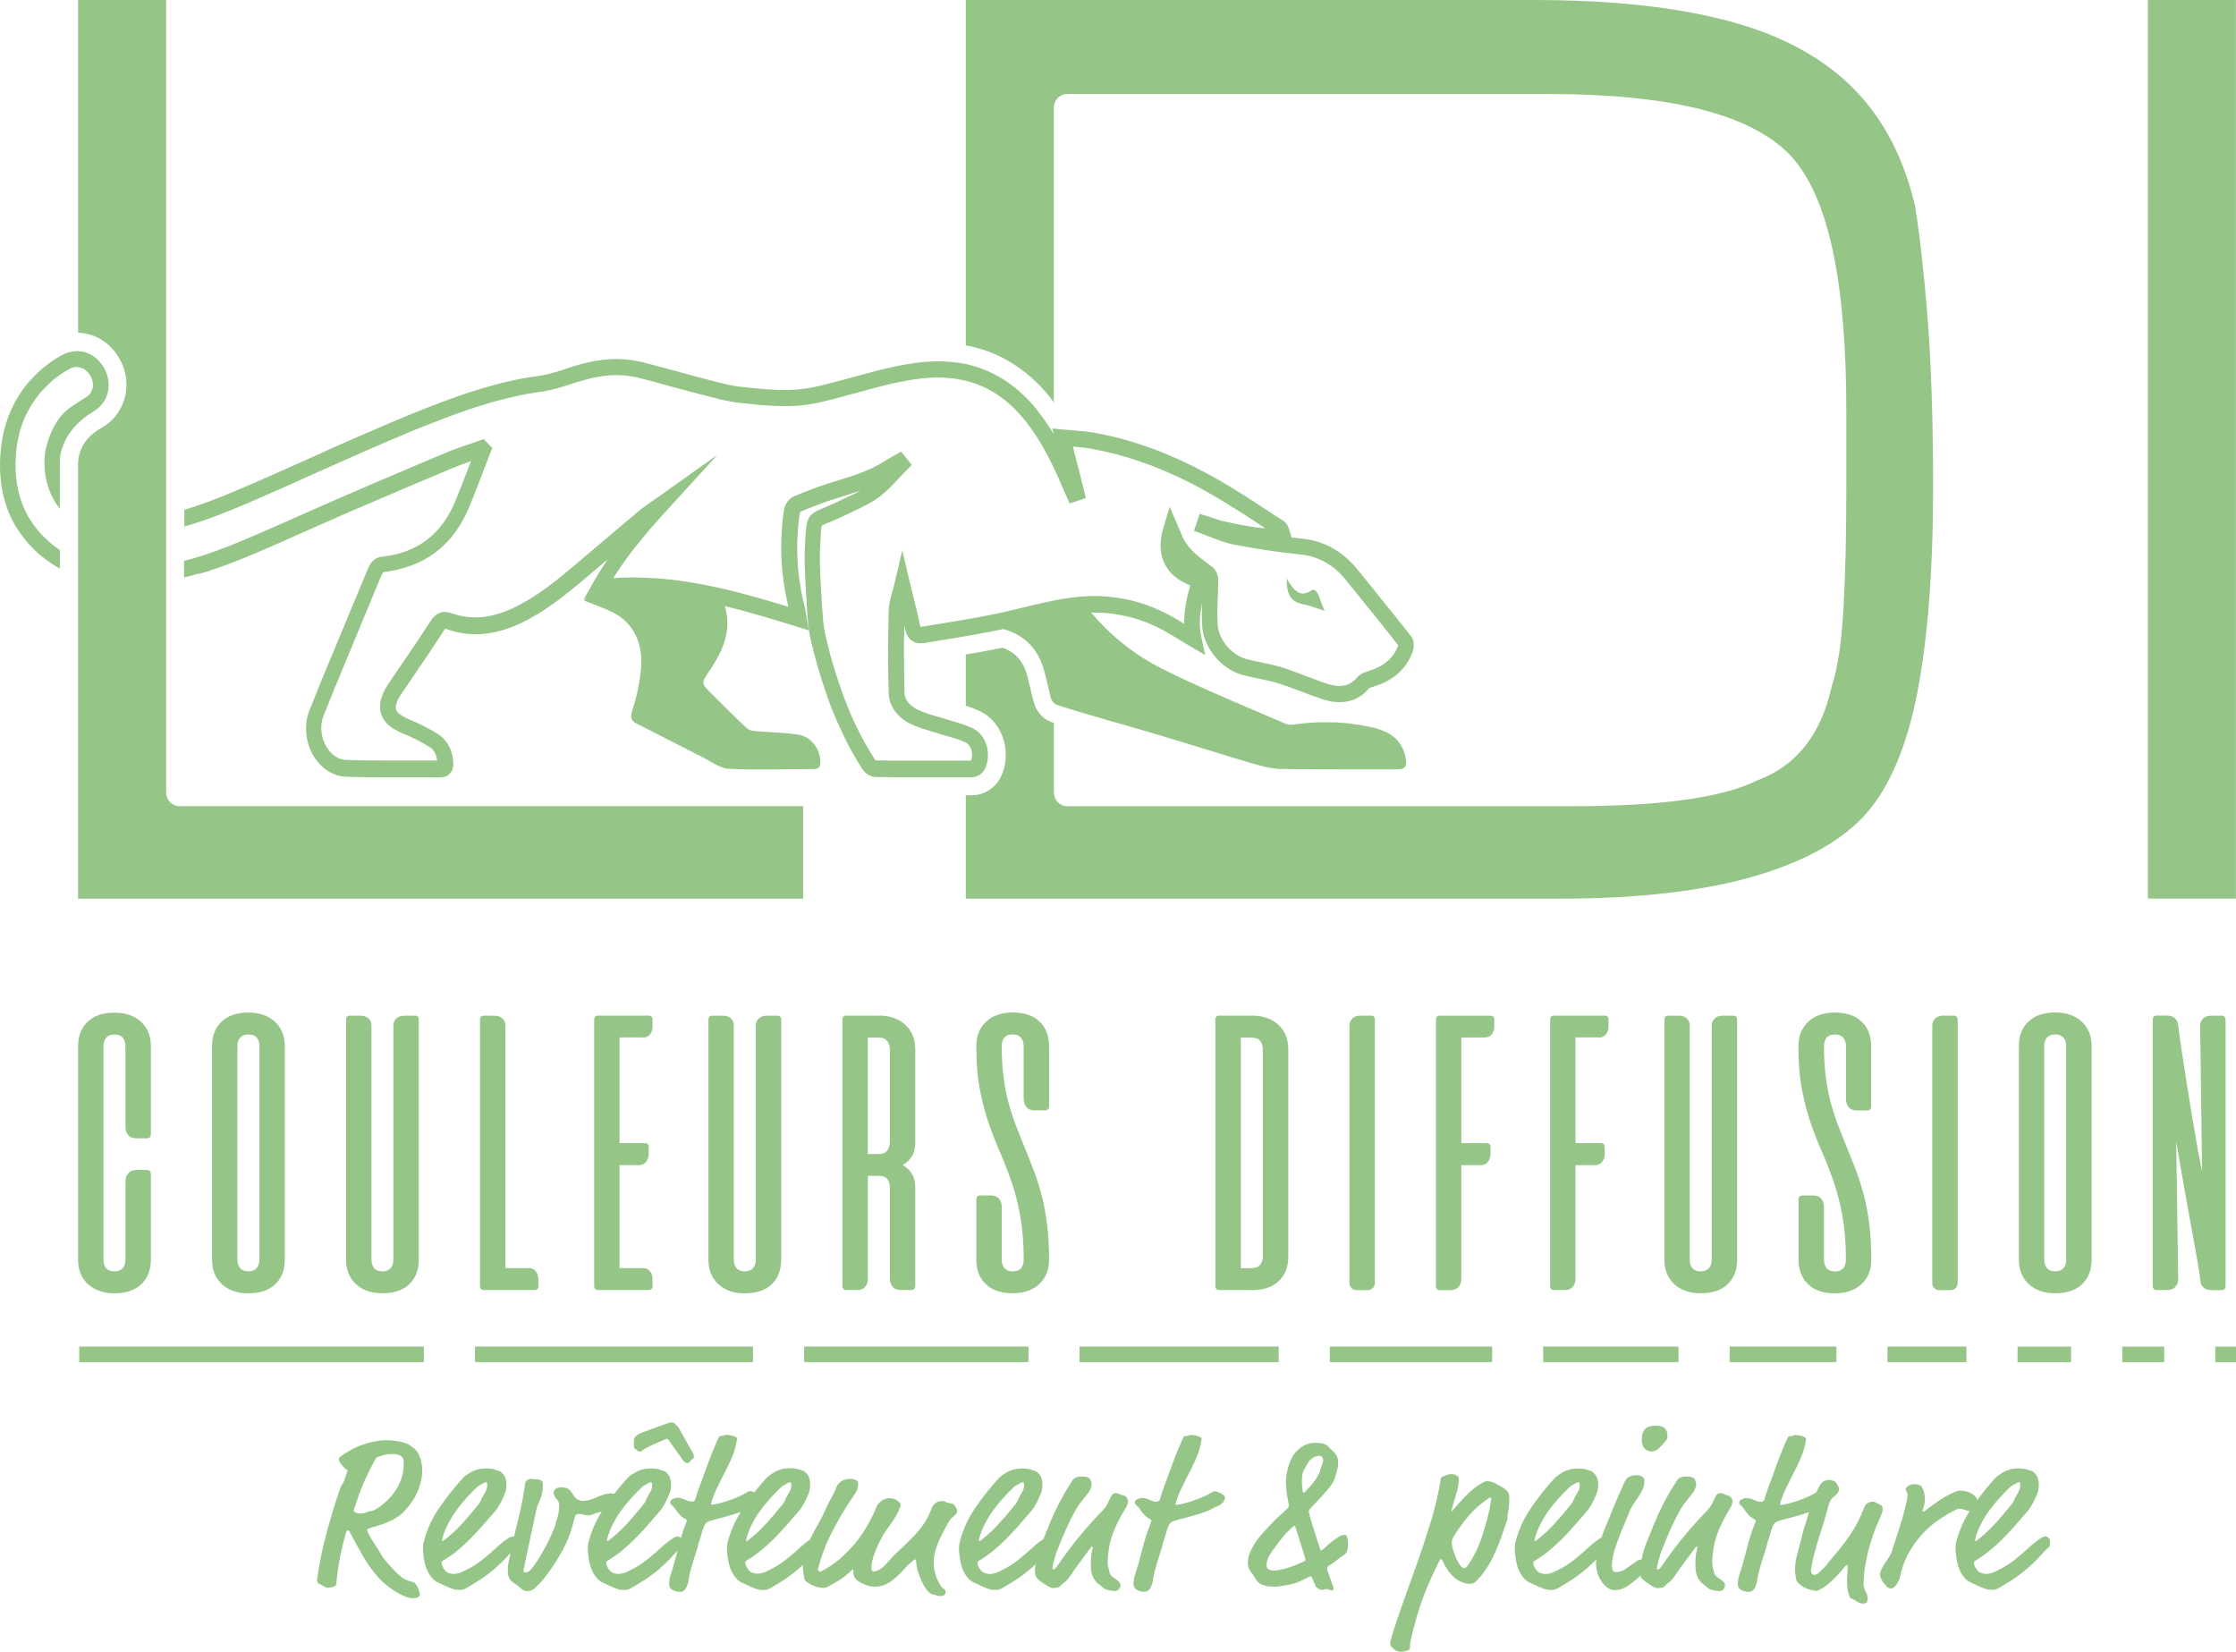 <?xml version="1.0" encoding="UTF-8"?>
<svg id="Calque_1" xmlns="http://www.w3.org/2000/svg" version="1.1" viewBox="0 0 300 221.61">
  <!-- Generator: Adobe Illustrator 29.4.0, SVG Export Plug-In . SVG Version: 2.1.0 Build 152)  -->
  <defs>
    <style>
      .st0 {
        fill: #95c587;
      }
    </style>
  </defs>
  <g>
    <path class="st0" d="M11.81,172.29c.43.39.94.7,1.54.91.59.21,1.26.31,2,.31,1.54,0,2.75-.4,3.6-1.21.86-.8,1.29-1.91,1.29-3.31v-11.47c0-.16-.04-.3-.12-.4-.09-.1-.21-.15-.38-.15h-1.48c-.48.02-.83.17-1.07.46-.24.29-.36.66-.36,1.12v10.45c0,.47-.12.85-.36,1.14-.25.29-.62.43-1.12.43s-.88-.14-1.12-.43c-.24-.3-.35-.68-.35-1.14v-28.62c0-.48.12-.86.36-1.14.25-.3.62-.44,1.11-.44.51,0,.89.14,1.13.44.24.29.35.67.35,1.14v10.78c0,.46.12.83.37,1.12.25.3.62.44,1.11.44h1.43c.17,0,.3-.06.38-.16.09-.1.12-.24.12-.39v-11.78c0-.71-.11-1.33-.34-1.89s-.56-1.02-.99-1.42c-.43-.39-.95-.7-1.55-.91-.6-.21-1.27-.31-2-.31-1.54,0-2.74.4-3.59,1.21-.86.81-1.29,1.92-1.29,3.32v28.62c0,.7.11,1.33.34,1.88s.56,1.02.99,1.42"/>
    <path class="st0" d="M34.81,168.98c0,.48-.12.86-.37,1.14-.24.3-.61.44-1.11.44s-.88-.14-1.12-.44c-.24-.29-.36-.67-.36-1.14v-28.61c0-.48.12-.86.37-1.14.25-.3.62-.44,1.11-.44.51,0,.89.14,1.13.44.24.29.35.67.35,1.14v28.61ZM35.33,136.16c-.6-.21-1.27-.31-2-.31-1.54,0-2.74.4-3.59,1.21-.86.8-1.29,1.91-1.29,3.32v28.61c0,.71.11,1.33.34,1.89s.56,1.02.99,1.42c.43.39.94.7,1.53.91.6.21,1.27.31,2.01.31,1.54,0,2.75-.4,3.6-1.21.86-.8,1.29-1.91,1.29-3.32v-28.61c0-.71-.11-1.33-.34-1.89-.23-.55-.56-1.02-.99-1.42-.44-.39-.95-.7-1.55-.91"/>
    <path class="st0" d="M49.43,136.63c-.27-.25-.63-.36-1.07-.36h-1.43c-.17,0-.3.05-.38.15-.09.1-.12.24-.12.4v32.17c0,.71.11,1.33.34,1.88.23.55.56,1.03.99,1.42.43.4.94.7,1.54.91.59.21,1.26.31,2.01.31,1.54,0,2.75-.4,3.59-1.2.86-.81,1.29-1.92,1.29-3.32v-32.17c0-.16-.04-.3-.12-.4-.09-.1-.21-.15-.38-.15h-1.43c-.44,0-.79.11-1.07.36-.27.25-.41.57-.41.97v31.39c0,.48-.12.86-.36,1.14-.25.29-.62.44-1.11.44-.51,0-.89-.15-1.12-.44-.24-.29-.35-.67-.35-1.14v-31.39c0-.4-.14-.72-.41-.97"/>
    <path class="st0" d="M67.4,136.63c-.27-.25-.63-.36-1.07-.36h-1.43c-.17,0-.3.05-.38.15-.09.1-.12.24-.12.4v35.71c0,.16.04.3.12.4s.21.15.38.15h6.8c.15,0,.29-.04.38-.12.1-.1.15-.23.15-.4v-.9c0-.46-.11-.82-.35-1.1-.24-.29-.55-.43-.94-.43h-3.13v-32.54c0-.4-.14-.72-.41-.97"/>
    <path class="st0" d="M86.26,139.21c.39,0,.71-.14.94-.42s.35-.65.35-1.11v-.9c0-.17-.05-.31-.15-.39-.1-.09-.23-.13-.38-.13h-6.8c-.17,0-.3.06-.38.16s-.12.24-.12.39v35.72c0,.16.04.29.12.39.09.1.21.16.38.16h6.8c.15,0,.28-.05.38-.13s.15-.22.15-.39v-.9c0-.46-.11-.82-.35-1.11-.24-.28-.55-.42-.94-.42h-3.14v-13.81h2.63c.38,0,.7-.14.93-.43.24-.28.36-.65.36-1.11v-.89c0-.18-.06-.31-.15-.4-.1-.09-.23-.13-.38-.13h-3.39v-14.18h3.14Z"/>
    <path class="st0" d="M104.82,168.99v-32.17c0-.16-.05-.3-.12-.4-.09-.1-.22-.15-.38-.15h-1.43c-.44,0-.8.11-1.07.36-.28.25-.41.57-.41.97v31.39c0,.48-.12.86-.37,1.14-.24.29-.61.44-1.11.44s-.88-.15-1.12-.44c-.24-.29-.36-.67-.36-1.14v-31.39c0-.4-.13-.72-.4-.97-.28-.25-.63-.36-1.07-.36h-1.43c-.17,0-.3.05-.38.15-.09.1-.12.24-.12.4v32.17c0,.71.11,1.33.34,1.88s.56,1.03.99,1.42c.43.4.94.7,1.53.92.6.21,1.27.31,2.01.31,1.54,0,2.75-.4,3.6-1.2.86-.81,1.29-1.92,1.29-3.32"/>
    <path class="st0" d="M119.38,153.25c0,.46-.12.84-.35,1.13-.24.3-.62.45-1.12.45h-1.48v-15.63h1.48c.5,0,.86.15,1.11.45s.37.68.37,1.12v12.47ZM122.35,155.15c.3-.5.45-1.12.45-1.9v-12.47c0-.68-.11-1.31-.34-1.86-.23-.56-.56-1.04-.98-1.42-.43-.39-.93-.7-1.53-.92-.6-.22-1.26-.32-1.99-.32h-4.42c-.17,0-.3.05-.38.15-.09.11-.13.24-.13.4v35.72c0,.15.05.29.13.39s.21.16.38.16h1.42c.5,0,.87-.14,1.11-.44.25-.29.37-.66.37-1.12v-13.76h1.48c.52,0,.91.14,1.13.44.23.29.34.67.34,1.13v12.18c0,.46.12.83.37,1.12.24.3.61.44,1.11.44h1.42c.17,0,.3-.06.38-.16s.13-.24.13-.39v-13.19c0-.75-.15-1.36-.45-1.85-.3-.49-.71-.87-1.24-1.17.53-.3.94-.7,1.24-1.18"/>
    <path class="st0" d="M134.03,160.82c-.25-.29-.62-.44-1.11-.44h-1.43c-.17,0-.3.06-.38.16s-.12.24-.12.39v8.06c0,1.4.43,2.51,1.29,3.31.86.81,2.06,1.21,3.6,1.21.72,0,1.39-.1,1.99-.31.6-.21,1.12-.51,1.55-.91.43-.4.76-.87.99-1.42s.34-1.18.34-1.88c0-1.75-.09-3.34-.27-4.74-.17-1.4-.42-2.69-.72-3.87-.31-1.17-.65-2.26-1.03-3.26-.38-1-.77-1.97-1.16-2.93-.38-.96-.77-1.92-1.15-2.88-.38-.97-.72-1.99-1.03-3.08-.31-1.09-.55-2.27-.72-3.56-.18-1.28-.27-2.72-.27-4.31,0-.48.11-.86.35-1.14.24-.3.61-.44,1.12-.44.49,0,.86.14,1.11.44.24.29.36.67.36,1.14v7.05c0,.46.12.83.37,1.12.25.3.62.44,1.11.44h1.43c.17,0,.3-.06.38-.16.09-.1.12-.24.12-.39v-8.05c0-1.4-.43-2.51-1.29-3.32-.85-.81-2.05-1.21-3.59-1.21-.75,0-1.42.1-2.01.31-.6.21-1.12.51-1.54.91-.43.4-.76.87-.99,1.42s-.34,1.18-.34,1.89c0,2.2.15,4.14.47,5.79.31,1.65.72,3.16,1.18,4.52.48,1.37.99,2.67,1.53,3.91s1.05,2.55,1.53,3.92c.48,1.38.87,2.91,1.18,4.6.31,1.68.47,3.64.47,5.89,0,.47-.11.85-.35,1.14-.24.29-.61.43-1.12.43s-.87-.14-1.12-.43c-.24-.3-.36-.68-.36-1.14v-7.06c0-.46-.12-.83-.37-1.12"/>
    <path class="st0" d="M166.48,139.21h1.48c.52,0,.91.15,1.13.45.23.31.34.68.34,1.13v27.77c0,.46-.12.84-.35,1.13-.24.3-.62.45-1.12.45h-1.48v-30.94ZM167.96,173.09c1.54,0,2.75-.4,3.6-1.21.86-.8,1.29-1.91,1.29-3.32v-27.77c0-1.39-.45-2.49-1.33-3.3-.89-.82-2.07-1.23-3.57-1.23h-4.38c-.17,0-.3.06-.38.16-.09.1-.13.24-.13.39v35.72c0,.16.05.29.13.4.09.1.21.15.38.15h4.38Z"/>
    <path class="st0" d="M183.54,173.09c.26,0,.47-.1.65-.28.18-.18.27-.41.27-.67v-35.33c0-.15-.04-.29-.12-.39-.09-.1-.22-.16-.38-.16h-1.43c-.44,0-.8.12-1.07.37s-.41.57-.41.97v34.54c0,.26.1.49.27.67.18.18.4.28.65.28h1.58Z"/>
    <path class="st0" d="M200.49,136.79c0-.17-.05-.31-.15-.4-.1-.09-.23-.12-.38-.12h-6.8c-.17,0-.3.05-.38.15-.09.1-.12.24-.12.4v35.72c0,.15.04.29.12.39.09.1.21.16.38.16h1.43c.49,0,.86-.15,1.11-.44s.36-.66.36-1.12v-15.21h2.63c.38,0,.7-.14.93-.42.24-.29.36-.65.36-1.11v-.9c0-.17-.06-.31-.15-.39-.1-.09-.23-.13-.38-.13h-3.39v-14.18h3.14c.39,0,.71-.14.94-.42.24-.29.35-.65.35-1.11v-.9Z"/>
    <path class="st0" d="M214.52,139.21c.39,0,.71-.14.94-.42s.35-.65.35-1.11v-.9c0-.17-.05-.31-.15-.39-.1-.09-.23-.13-.38-.13h-6.8c-.17,0-.3.06-.38.16s-.12.24-.12.39v35.72c0,.16.04.29.12.39.09.1.21.16.38.16h1.43c.49,0,.86-.14,1.11-.44.25-.29.36-.66.36-1.12v-15.2h2.63c.38,0,.7-.14.93-.43.24-.28.36-.65.36-1.11v-.89c0-.18-.06-.31-.15-.4-.1-.09-.23-.13-.38-.13h-3.39v-14.18h3.14Z"/>
    <path class="st0" d="M226.31,136.63c-.27-.25-.63-.36-1.07-.36h-1.43c-.17,0-.3.05-.38.15-.09.1-.12.24-.12.4v32.17c0,.71.11,1.33.34,1.88.23.55.56,1.03.99,1.42.43.4.94.7,1.54.91.59.21,1.26.31,2,.31,1.55,0,2.75-.4,3.6-1.2.86-.81,1.29-1.92,1.29-3.32v-32.17c0-.16-.04-.3-.12-.4-.09-.1-.21-.15-.38-.15h-1.43c-.44,0-.79.11-1.07.36-.27.25-.41.57-.41.97v31.39c0,.48-.12.86-.36,1.14-.25.29-.62.44-1.12.44s-.88-.15-1.12-.44c-.24-.29-.35-.67-.35-1.14v-31.39c0-.4-.14-.72-.41-.97"/>
    <path class="st0" d="M248.01,148.54c.25.29.62.44,1.11.44h1.43c.17,0,.3-.06.38-.16s.12-.24.12-.39v-8.06c0-1.4-.43-2.51-1.29-3.31-.86-.81-2.06-1.21-3.6-1.21-.74,0-1.41.1-2.01.31-.59.21-1.11.51-1.53.91s-.76.87-.99,1.42-.34,1.18-.34,1.88c0,2.21.15,4.14.47,5.79s.72,3.17,1.18,4.53c.48,1.36.99,2.67,1.54,3.91.54,1.23,1.05,2.54,1.53,3.92.48,1.37.87,2.91,1.18,4.59.31,1.69.47,3.65.47,5.89,0,.48-.11.86-.35,1.14-.24.3-.61.44-1.12.44-.49,0-.86-.14-1.11-.44-.24-.29-.36-.67-.36-1.14v-7.05c0-.46-.12-.83-.37-1.12-.25-.3-.62-.44-1.11-.44h-1.43c-.17,0-.3.06-.38.16-.09.1-.12.23-.12.39v8.05c0,1.4.43,2.51,1.29,3.32.86.81,2.05,1.21,3.59,1.21.73,0,1.4-.1,2-.31.6-.21,1.12-.51,1.55-.91.43-.4.76-.87.99-1.42s.34-1.18.34-1.89c0-1.75-.09-3.33-.27-4.73-.18-1.41-.42-2.7-.72-3.87-.31-1.17-.65-2.26-1.03-3.26-.38-1-.77-1.98-1.16-2.94-.39-.95-.77-1.92-1.15-2.88-.38-.96-.72-1.99-1.03-3.08-.31-1.09-.55-2.27-.72-3.55-.18-1.29-.27-2.72-.27-4.32,0-.47.11-.85.35-1.14.24-.29.61-.43,1.12-.43s.87.14,1.12.43c.24.3.36.68.36,1.14v7.06c0,.46.12.83.37,1.12"/>
    <path class="st0" d="M260.16,173.09h1.58c.25,0,.47-.1.65-.28.17-.18.27-.41.27-.67v-35.33c0-.15-.05-.29-.13-.39s-.21-.16-.38-.16h-1.42c-.45,0-.8.12-1.07.37-.28.25-.41.57-.41.97v34.54c0,.26.09.49.27.67.17.18.39.28.65.28"/>
    <path class="st0" d="M277.22,168.98c0,.48-.12.86-.36,1.14-.25.3-.62.44-1.12.44s-.88-.14-1.12-.44c-.24-.29-.35-.67-.35-1.14v-28.62c0-.47.11-.85.36-1.14.25-.29.62-.43,1.11-.43.51,0,.89.14,1.12.43.24.3.35.68.35,1.14v28.62ZM279.3,137.06c-.44-.39-.95-.7-1.55-.91-.6-.21-1.27-.31-2-.31-1.54,0-2.74.4-3.59,1.21-.86.8-1.29,1.91-1.29,3.31v28.62c0,.71.11,1.33.34,1.89s.56,1.02.99,1.42c.43.39.94.7,1.53.91.6.21,1.27.31,2.01.31,1.54,0,2.75-.4,3.6-1.21.86-.81,1.29-1.91,1.29-3.32v-28.62c0-.7-.11-1.33-.34-1.88s-.56-1.02-.99-1.42"/>
    <path class="st0" d="M295.22,171.88c.05.37.19.66.44.88.23.22.57.33,1.01.33h1.43c.17,0,.3-.06.38-.16s.12-.23.12-.39v-35.72c0-.16-.04-.29-.12-.39s-.21-.16-.38-.16h-1.43c-.44,0-.79.12-1.07.36-.27.25-.41.57-.41.98l.26,19.54c-.17-.75-.36-1.72-.57-2.9-.21-1.17-.43-2.44-.66-3.79-.23-1.36-.46-2.75-.68-4.16-.22-1.42-.43-2.73-.61-3.92-.19-1.2-.34-2.24-.46-3.11-.12-.87-.2-1.44-.23-1.73-.04-.38-.19-.7-.45-.93-.27-.24-.61-.35-1.03-.35h-1.43c-.17,0-.3.06-.38.16s-.12.23-.12.39v35.72c0,.16.04.29.12.39s.21.16.38.16h1.43c.49,0,.87-.14,1.12-.44.26-.29.37-.66.36-1.12l-.26-18.44c.13.88.31,1.92.52,3.13.21,1.21.43,2.48.67,3.8.24,1.33.48,2.64.72,3.96.24,1.32.46,2.53.65,3.62.2,1.09.36,2.02.49,2.79s.19,1.27.19,1.48"/>
  </g>
  <rect class="st0" x="178.42" y="180.66" width="21.78" height="2.09"/>
  <rect class="st0" x="253.24" y="180.66" width="10.59" height="2.09"/>
  <rect class="st0" x="107.89" y="180.66" width="30.1" height="2.09"/>
  <rect class="st0" x="207.05" y="180.66" width="18.15" height="2.09"/>
  <rect class="st0" x="232.06" y="180.66" width="14.33" height="2.09"/>
  <rect class="st0" x="144.84" y="180.66" width="26.72" height="2.09"/>
  <rect class="st0" x="270.69" y="180.67" width="7.18" height="2.09"/>
  <rect class="st0" x="284.74" y="180.67" width="5.63" height="2.09"/>
  <rect class="st0" x="10.63" y="180.66" width="46.24" height="2.09"/>
  <rect class="st0" x="63.73" y="180.66" width="37.3" height="2.09"/>
  <rect class="st0" x="297.22" y="180.67" width="2.78" height="2.09"/>
  <g>
    <path class="st0" d="M48.32,203.06c-.12,0-.26-.02-.4-.05-.15-.03-.28-.09-.37-.17-.07-.04-.1-.11-.1-.22.24-.73.47-1.41.69-2.02.22-.62.45-1.19.69-1.74.24-.54.49-1.08.74-1.58.26-.51.53-1.04.83-1.57.06-.12.19-.21.39-.28.3-.1.59-.18.91-.26.31-.08.63-.1.96-.1.26,0,.51.03.74.1s.43.18.56.32c.06.06.11.15.15.29s.06.32.06.57c0,.68-.1,1.32-.29,1.91-.18.59-.44,1.14-.77,1.64-.32.51-.7.96-1.12,1.37-.41.41-.84.75-1.28,1.04-.19.12-.36.22-.49.28-.13.07-.24.1-.32.12-.1.02-.18.04-.27.05-.1,0-.2.04-.31.08-.22.09-.39.14-.52.17-.12.03-.29.05-.49.05M56.03,212.92c-.09-.16-.18-.31-.29-.43-.1-.12-.19-.2-.3-.22-.33-.08-.67-.19-.98-.32-.31-.12-.72-.43-1.22-.91-.21-.22-.46-.48-.72-.75s-.58-.63-.93-1.06c-.12-.14-.22-.29-.3-.43-.34-.59-.72-1.19-1.12-1.79-.41-.61-.72-1.16-.91-1.68,0-.1.02-.16.06-.18.04-.03.1-.06.21-.1.45-.14.9-.28,1.33-.42.44-.12.86-.29,1.26-.46.41-.17.8-.38,1.18-.63.37-.25.72-.54,1.04-.89.83-.92,1.42-1.85,1.78-2.76.35-.92.53-1.76.53-2.53,0-.51-.05-.95-.15-1.32-.1-.37-.19-.66-.3-.86-.1-.23-.2-.41-.31-.54-.11-.13-.36-.34-.76-.63-.06-.04-.12-.1-.19-.15-.08-.06-.29-.15-.64-.28-.28-.1-.64-.18-1.08-.25-.43-.06-.88-.1-1.33-.1-.66,0-1.3.08-1.92.22-.63.14-1.2.32-1.74.53-.53.22-1.02.46-1.45.72-.44.26-.8.5-1.11.72-.04.05-.09.1-.13.14-.05.05-.08.13-.08.26,0,.09.05.2.14.35.09.15.19.31.31.45.12.14.24.27.36.38.11.11.21.17.27.17.08,0,.11.04.11.12-.11.25-.23.56-.34.95-.1.39-.23.68-.37.86-.1.12-.16.23-.19.31-.03.09-.1.26-.19.52-.68,1.98-1.28,3.98-1.81,5.98-.54,1.99-.94,4.03-1.22,6.09,0,.21.09.36.25.47.17.1.31.17.4.21.24.12.38.21.42.25.04.04.15.07.32.07.4,0,.71-.06.91-.15.21-.1.31-.24.31-.4,0-.27.03-.65.1-1.13.06-.5.14-1.06.25-1.68.1-.63.24-1.29.4-1.98.16-.7.33-1.37.53-2.03.07-.2.15-.31.27-.31.04,0,.08,0,.1.03.03.02.08.09.13.19.42.75.82,1.5,1.21,2.22.38.72.8,1.43,1.25,2.09.44.67.94,1.31,1.5,1.91.55.61,1.22,1.15,1.99,1.65.48.31.92.54,1.35.73.43.18.82.28,1.17.28.22,0,.43-.04.63-.1.19-.08.3-.19.3-.36,0-.14-.03-.31-.1-.51-.06-.19-.13-.37-.22-.53"/>
    <path class="st0" d="M90.95,191.45c-.1-.16-.18-.25-.24-.25-.04,0-.08-.05-.11-.15-.09-.14-.27-.21-.57-.21-.08,0-.21.03-.38.09l-2.65.95c-.7.25-1.13.42-1.31.52s-.29.18-.32.25c-.04.04-.09.08-.12.1s-.09.1-.14.23c-.05.09-.07.3-.07.65,0,.22,0,.39.02.51,0,.11.06.19.13.23.1.04.2.11.3.22.1.1.24.15.42.15.08,0,.12,0,.14-.03.07-.07.15-.13.26-.2.1-.08.28-.17.51-.3s.53-.27.91-.45c.38-.17.87-.38,1.46-.63.1-.04.16-.07.19-.08.03,0,.07-.02.1-.02.08,0,.16.07.24.19l1.87,2.64c.09.12.18.23.31.31.11.09.19.12.24.12.15,0,.26-.02.31-.06.06-.05.12-.13.23-.28.08-.1.16-.19.27-.25.1-.06.14-.17.14-.34,0-.08-.02-.17-.06-.28-.04-.1-.12-.26-.27-.49l-1.78-3.17Z"/>
    <path class="st0" d="M103.34,201.03c.48-.53.96-1.03,1.44-1.48.13-.14.23-.22.28-.23.06,0,.16-.07.31-.17.1-.06.2-.12.3-.18.1-.06.21-.1.33-.1.1,0,.15.04.16.1,0,.06,0,.15,0,.28,0,.29-.05.53-.16.75-.1.22-.23.44-.37.66-.1.16-.16.3-.21.38-.04.1-.08.18-.11.27-.04.08-.09.17-.13.26-.05.1-.13.21-.26.35-.67.84-1.37,1.67-2.11,2.48-.73.81-1.54,1.56-2.44,2.26-.1.06-.16.09-.21.09-.04,0-.06-.05-.06-.15.16-.68.4-1.34.73-1.99.32-.66.7-1.29,1.13-1.88.43-.59.89-1.15,1.37-1.69M84.66,201.03c.49-.53.97-1.03,1.44-1.48.14-.14.24-.22.29-.23.05,0,.15-.07.31-.17.1-.06.2-.12.3-.18.1-.06.21-.1.32-.1.1,0,.15.04.16.1,0,.06.02.15.02.28,0,.29-.06.53-.16.75-.11.22-.24.44-.37.66-.1.16-.17.3-.21.38-.04.1-.08.18-.11.27-.05.08-.09.17-.13.26-.06.1-.13.21-.26.35-.68.84-1.37,1.67-2.11,2.48-.73.81-1.55,1.56-2.44,2.26-.1.06-.17.09-.21.09s-.06-.05-.06-.15c.15-.68.4-1.34.72-1.99.33-.66.71-1.29,1.13-1.88.42-.59.88-1.15,1.36-1.69M60.04,204.6c.32-.66.71-1.29,1.13-1.88.42-.59.88-1.15,1.36-1.69.49-.53.96-1.03,1.44-1.48.14-.14.24-.22.29-.23.05,0,.15-.07.31-.17.1-.06.19-.12.3-.18.1-.06.21-.1.32-.1.1,0,.15.04.16.1,0,.06.02.15.02.28,0,.29-.06.53-.16.75-.11.22-.24.44-.37.66-.1.16-.17.3-.21.38-.04.1-.08.18-.12.27-.04.08-.08.17-.13.26-.05.1-.13.21-.25.35-.68.84-1.38,1.67-2.11,2.48-.73.81-1.55,1.56-2.44,2.26-.1.06-.17.09-.21.09s-.06-.05-.06-.15c.15-.68.4-1.34.72-1.99M127.91,201.81c-.1-.07-.31-.12-.66-.17-.11-.02-.2-.04-.25-.06s-.1-.05-.13-.08c-.04-.03-.1-.06-.18-.08-.08-.02-.19-.03-.32-.03-.24,0-.44.04-.6.11-.15.09-.3.19-.41.31-.12.12-.22.25-.29.38-.07.13-.11.24-.13.32-.28.77-.65,1.49-1.12,2.12-.47.64-.98,1.24-1.54,1.8-.56.56-1.14,1.12-1.73,1.66-.58.54-1.13,1.12-1.65,1.74-.28.32-.58.57-.91.75-.32.17-.6.26-.82.26-.08,0-.14-.06-.19-.18-.05-.12-.08-.23-.08-.31,0-.35.09-.83.27-1.45.18-.61.51-1.41,1.01-2.39.18-.37.39-.72.64-1.08.25-.35.5-.7.73-1.03.24-.33.46-.68.67-1.03.21-.34.38-.71.51-1.08.07-.18.1-.33.1-.46,0-.04,0-.08-.02-.1,0-.02-.04-.06-.1-.12-.39-.41-.85-.61-1.36-.61-.42,0-.8.14-1.16.43-.3.23-.51.5-.62.8-.34.84-.75,1.68-1.24,2.52-.49.84-1.04,1.63-1.66,2.38-.63.74-1.31,1.43-2.04,2.06-.73.62-1.5,1.13-2.29,1.54-.16.09-.27.12-.32.12-.07,0-.12-.03-.18-.1-.06-.08-.09-.14-.09-.23.45-1.82,1.13-3.58,2.03-5.28.91-1.71,1.9-3.35,2.99-4.92.15-.23.26-.44.3-.65.04-.2.06-.34.06-.43,0-.16,0-.29,0-.38-.02-.1-.06-.16-.14-.2-.26-.16-.56-.25-.92-.25-.53,0-.96.13-1.27.39-.31.25-.49.46-.54.63-.12.31-.23.56-.33.76-.1.21-.2.41-.31.62-.11.2-.24.44-.39.72-.15.28-.32.64-.52,1.1-.28.61-.58,1.22-.93,1.82-.34.61-.68,1.22-.98,1.83-.04.09-.07.17-.1.26-.33.23-.67.46-.96.72-.39.35-.78.7-1.17,1.05-.4.34-.81.69-1.24,1.03-.42.33-.9.65-1.41.93-.67.37-1.15.61-1.46.71-.3.1-.57.15-.83.15-.31,0-.62-.08-.92-.24-.13-.09-.29-.26-.46-.52s-.25-.52-.25-.76c0-.09.06-.17.17-.25.64-.37,1.26-.8,1.86-1.29.61-.5,1.19-1.03,1.77-1.59.57-.58,1.13-1.17,1.68-1.8.54-.62,1.08-1.23,1.59-1.82.22-.25.39-.47.51-.68.13-.2.28-.46.44-.76.17-.37.33-.72.48-1.08.13-.34.2-.72.2-1.13,0-.61-.11-1.06-.35-1.36-.24-.3-.44-.47-.59-.53-.31-.1-.58-.18-.84-.25-.26-.06-.58-.09-.98-.09-.73,0-1.38.15-1.94.48-.56.31-.97.62-1.23.91-.54.6-1.07,1.22-1.56,1.84-.07-.02-.13-.06-.21-.08-.17-.05-.31-.08-.43-.08-.06,0-.17.05-.32.15-.5.31-1.12.6-1.88.9-.75.29-1.46.5-2.11.64-.16.05-.31.08-.47.1-.14.02-.24.03-.28.03-.09,0-.12-.03-.12-.1,0-.02.02-.1.07-.24.04-.14.09-.31.16-.51.07-.19.14-.39.22-.59.08-.21.16-.39.24-.55.24-.51.5-1.04.77-1.57.28-.53.55-1.07.82-1.61.27-.54.51-1.1.72-1.66s.36-1.14.46-1.74c.02-.1.03-.17.03-.22v-.11c0-.07-.09-.13-.27-.22-.18-.09-.37-.14-.59-.18-.22-.05-.4-.07-.53-.07-.16,0-.29.03-.36.08-.08.06-.24.08-.48.08-.06,0-.1.02-.13.05-.03.03-.1.15-.19.35-.51,1.12-.97,2.26-1.38,3.39-.41,1.14-.79,2.18-1.14,3.12-.22.6-.38,1.08-.48,1.45-.06.29-.23.43-.51.43s-.58-.09-.92-.25c-.33-.16-.67-.25-1.01-.25-.13,0-.25.02-.32.05-.08.03-.17.07-.27.11-.12.06-.21.11-.27.16-.06.06-.09.13-.09.23,0,.05,0,.1,0,.17,0,.08.06.14.13.2.18.14.32.31.45.48.11.17.24.34.37.51.12.16.28.33.45.5.16.16.39.31.67.46.1.07.14.12.14.18,0,.03-.02.1-.06.22-.28.7-.52,1.41-.74,2.14-.02,0-.03-.03-.04-.05-.15-.12-.28-.18-.37-.18-.07,0-.13,0-.23.03-.09.02-.21.09-.37.18-.46.29-.88.61-1.26.95-.39.35-.78.7-1.18,1.05-.39.34-.8.69-1.23,1.03-.43.33-.9.65-1.41.93-.68.37-1.16.61-1.46.71-.3.1-.57.15-.83.15-.32,0-.63-.08-.92-.24-.13-.09-.3-.26-.46-.52-.17-.27-.26-.52-.26-.76,0-.09.07-.17.18-.25.63-.37,1.25-.8,1.86-1.29.6-.5,1.19-1.03,1.76-1.59.58-.58,1.13-1.17,1.69-1.8.54-.62,1.07-1.23,1.58-1.82.22-.25.39-.47.52-.68.13-.2.28-.46.43-.76.18-.37.34-.72.48-1.08.14-.34.21-.72.21-1.13,0-.61-.11-1.06-.35-1.36-.24-.3-.44-.47-.6-.53-.3-.1-.57-.18-.83-.25-.26-.06-.58-.09-.98-.09-.73,0-1.38.15-1.94.48-.57.31-.98.62-1.24.91-.59.66-1.15,1.33-1.7,2.02-.14-.03-.3-.06-.41-.06-.33,0-.66.05-.96.15-.31.1-.62.22-.92.35s-.62.26-.93.35c-.32.1-.64.15-.95.15-.24,0-.48-.06-.72-.18-.24-.12-.48-.39-.72-.8-.2-.34-.41-.57-.64-.68-.23-.1-.54-.15-.93-.15-.3,0-.52.08-.69.22-.15.14-.24.31-.24.52,0,.16.05.31.13.47.1.16.18.29.29.39.22.22.32.51.32.86,0,.32-.02.64-.08.93-.05.3-.1.53-.16.7-.1.22-.16.42-.19.6-.03.17-.1.41-.22.72-.42,1.07-.92,2.11-1.49,3.12-.58,1.02-1.13,1.84-1.64,2.48-.16.18-.31.3-.43.33-.13.05-.25.07-.34.07-.16,0-.24-.07-.24-.19,0-.06,0-.11.02-.16,0-.06.03-.19.07-.42.26-1.23.52-2.46.79-3.7.27-1.24.53-2.48.79-3.7.08-.39.17-.72.28-.95.11-.25.21-.49.31-.72.09-.24.16-.51.24-.8.07-.3.1-.68.1-1.15,0-.22-.05-.37-.14-.46-.14-.12-.28-.19-.42-.22-.13-.02-.29-.03-.45-.03-.11,0-.24,0-.35-.03-.11-.02-.23-.03-.32-.03-.07,0-.19.05-.37.15-.19.1-.31.28-.34.52-.16,1.25-.38,2.49-.67,3.72-.27,1.13-.53,2.25-.81,3.38-.05-.02-.09-.04-.13-.04-.06,0-.13,0-.22.03s-.21.09-.37.18c-.46.29-.88.61-1.26.95-.39.35-.78.7-1.18,1.05-.39.34-.8.69-1.23,1.03-.43.33-.9.65-1.41.93-.68.37-1.16.61-1.46.71-.3.1-.57.15-.83.15-.32,0-.63-.08-.92-.24-.14-.09-.3-.26-.46-.52-.17-.27-.26-.52-.26-.76,0-.09.06-.17.18-.25.63-.37,1.25-.8,1.86-1.29.6-.5,1.19-1.03,1.76-1.59.58-.58,1.13-1.17,1.68-1.8.55-.62,1.08-1.23,1.59-1.82.22-.25.39-.47.52-.68.12-.2.27-.46.43-.76.18-.37.33-.72.48-1.08.14-.34.21-.72.21-1.13,0-.61-.12-1.06-.36-1.36-.24-.3-.43-.47-.59-.53-.3-.1-.57-.18-.83-.25-.26-.06-.59-.09-.98-.09-.73,0-1.38.15-1.94.48-.57.31-.98.62-1.24.91-1.12,1.25-2.15,2.56-3.09,3.92-.93,1.36-1.61,2.83-2.02,4.4-.06.23-.1.41-.12.57-.02.15-.03.3-.03.44,0,.3.04.68.1,1.17.07.49.15.89.26,1.2.15.51.37.94.64,1.32.27.37.54.64.85.8.06.04.15.09.3.15.13.06.3.13.49.23.19.1.38.18.58.27.2.08.37.15.53.21.24.1.44.16.61.18.17.03.34.04.52.04.19,0,.35,0,.48-.04.11-.02.31-.11.59-.28,1.13-.65,2.04-1.23,2.74-1.77.7-.53,1.26-1.02,1.71-1.45s.82-.82,1.13-1.18c.07-.08.14-.14.21-.22,0,.04,0,.1-.02.12-.02.1-.04.2-.06.32-.1.41-.17.74-.21,1s-.06.54-.06.88c0,.1,0,.22,0,.36,0,.15.04.27.08.37.08.29.19.51.34.65.14.14.43.35.85.64.28.21.5.39.67.54.16.15.4.23.7.23.2,0,.4-.05.6-.14.19-.09.35-.2.47-.34.18-.21.35-.38.51-.51.16-.13.38-.38.66-.75.9-1.14,1.68-2.33,2.36-3.55.69-1.22,1.2-2.54,1.56-3.95.1-.34.16-.58.19-.71s.09-.22.16-.28c.08-.06.14-.1.19-.1s.12-.02.23-.02c.2,0,.4.03.62.1.22.06.44.09.66.09.1,0,.21-.02.32-.06.12-.04.24-.09.36-.12.17-.09.4-.16.68-.23.11-.03.27-.08.39-.1-.77,1.22-1.35,2.54-1.73,3.93-.06.23-.1.41-.12.57-.02.15-.03.3-.03.44,0,.3.04.68.1,1.17.07.49.15.89.26,1.2.15.51.37.94.64,1.32.27.37.54.64.85.8.06.04.15.09.3.15.13.06.31.13.49.23.19.1.38.18.58.27.2.08.38.15.53.21.24.1.45.16.61.18.17.03.34.04.52.04.19,0,.35,0,.48-.04.11-.02.31-.11.59-.28,1.12-.65,2.04-1.23,2.74-1.77.7-.53,1.26-1.02,1.71-1.45s.82-.82,1.13-1.18c.15-.18.33-.34.51-.51-.31,1.22-.64,2.38-1,3.48-.04.14-.07.31-.09.48s-.03.32-.03.45c0,.32.1.57.32.73.12.1.29.18.5.25.2.06.4.09.57.09.07,0,.13,0,.23,0,.09,0,.16-.04.22-.08.22-.1.39-.31.52-.62.12-.31.2-.53.22-.68.04-.38.12-.82.26-1.32.12-.5.27-.98.41-1.46.15-.49.3-.93.43-1.37.14-.43.23-.76.28-1.01.04-.16.09-.32.16-.5.07-.16.12-.32.16-.49.06-.23.12-.47.21-.73.08-.27.17-.51.3-.74.11-.22.31-.37.56-.46.16-.07.42-.14.77-.23.36-.1.76-.2,1.2-.32.45-.12.92-.26,1.38-.4.33-.1.63-.2.91-.3-.76,1.21-1.33,2.51-1.71,3.89-.06.23-.1.41-.11.57-.02.15-.03.3-.03.44,0,.3.03.68.1,1.17.07.49.15.89.25,1.2.16.51.37.94.64,1.32.27.37.55.64.85.8.06.04.16.09.3.15.14.06.31.13.5.23.18.1.38.18.57.27.2.08.38.15.54.21.24.1.44.16.61.18.16.03.33.04.51.04.2,0,.36,0,.48-.04.12-.02.31-.11.59-.28,1.13-.65,2.04-1.23,2.74-1.77.62-.48,1.13-.91,1.54-1.3,0,.11-.03.22-.03.34,0,.47.07.96.18,1.47.04.12.08.21.1.27.03.05.08.1.13.13.35.29.75.51,1.19.67.43.15.87.23,1.31.23.06,0,.12-.03.21-.07.08-.04.16-.08.27-.12.51-.27,1.05-.57,1.6-.93.55-.35,1.05-.76,1.49-1.21.1-.1.17-.15.21-.15s.07.02.08.08c0,.05,0,.18,0,.38,0,.23.08.46.23.7.14.23.53.51,1.17.81.48.23.98.33,1.52.33.59,0,1.12-.12,1.59-.38s.9-.57,1.29-.93c.4-.37.78-.76,1.15-1.17.36-.41.73-.75,1.11-1.04.1-.09.18-.12.24-.12.09,0,.12.06.12.18,0,.46.09.93.25,1.45.17.51.33.94.5,1.29.31.66.59,1.1.82,1.33.22.24.42.37.57.42.22.04.41.09.57.15.15.06.34.09.56.09s.39-.05.51-.15c.13-.1.2-.21.2-.33s-.05-.25-.13-.37c-.1-.12-.19-.2-.29-.24-.04-.03-.08-.05-.11-.09-.05-.03-.1-.1-.15-.2-.33-.52-.58-1.05-.72-1.56-.15-.51-.23-1.01-.23-1.51,0-.77.16-1.59.5-2.44.32-.85.86-1.91,1.59-3.18.1-.16.2-.3.32-.39.11-.1.23-.2.34-.3.1-.1.2-.18.28-.28.09-.1.12-.21.12-.35s-.04-.29-.12-.43c-.11-.23-.23-.37-.32-.45"/>
    <path class="st0" d="M132.06,204.6c.32-.66.71-1.29,1.12-1.88.43-.59.89-1.15,1.37-1.69.49-.53.96-1.03,1.44-1.48.14-.14.24-.22.29-.23.05,0,.15-.07.31-.17.1-.06.2-.12.31-.18.1-.06.21-.1.32-.1.1,0,.15.04.16.1,0,.06.02.15.02.28,0,.29-.06.53-.16.75-.11.22-.24.44-.37.66-.1.16-.17.3-.21.38-.04.1-.09.18-.12.27-.04.08-.09.17-.13.26-.05.1-.13.21-.25.35-.68.85-1.38,1.67-2.12,2.48-.73.81-1.54,1.56-2.43,2.26-.1.06-.17.09-.21.09s-.07-.05-.07-.15c.16-.68.41-1.34.73-1.99M150.77,200.63c-.24-.02-.42-.08-.55-.17-.12-.09-.3-.13-.51-.13-.1,0-.19,0-.26.03-.07.02-.13.08-.21.15-.07.09-.14.21-.24.38-.09.18-.2.41-.33.7-.16.37-.43.74-.79,1.13-.37.37-.83.87-1.4,1.49-.56.61-1.23,1.39-2,2.34-.77.94-1.67,2.15-2.68,3.62-.18.27-.34.4-.51.4-.04,0-.07-.04-.08-.1,0-.08,0-.14,0-.2,0-.02.02-.12.06-.3.04-.17.09-.38.15-.61.06-.24.12-.47.19-.7.07-.22.13-.41.19-.55.5-1.27.92-2.28,1.27-3.04.34-.75.63-1.34.85-1.75.39-.77.78-1.4,1.17-1.87.38-.48.63-.77.72-.9.28-.34.46-.63.53-.86.09-.23.12-.42.12-.58,0-.1-.02-.2-.05-.3-.03-.09-.07-.18-.1-.26-.13-.31-.53-.46-1.19-.46-.47,0-.82.1-1.04.31-.13.12-.22.22-.25.29-.03.08-.1.2-.23.39-.33.51-.63.99-.89,1.46-.26.46-.5.91-.72,1.34-.22.45-.43.9-.64,1.35-.21.47-.43.96-.65,1.5-.11.31-.26.65-.42,1.04-.1.24-.19.49-.29.72-.38.25-.75.51-1.09.81-.38.35-.77.7-1.17,1.05-.4.34-.81.69-1.23,1.03-.43.33-.9.65-1.41.93-.68.37-1.16.61-1.46.71-.3.1-.58.15-.84.15-.31,0-.62-.08-.92-.24-.14-.09-.3-.26-.47-.52-.16-.27-.25-.52-.25-.76,0-.09.06-.17.18-.25.63-.37,1.25-.8,1.86-1.29.6-.5,1.19-1.02,1.76-1.59.57-.57,1.13-1.17,1.68-1.8.54-.62,1.08-1.23,1.59-1.82.22-.25.39-.47.52-.68.12-.2.27-.46.43-.76.18-.37.33-.72.48-1.07.13-.35.21-.73.21-1.14,0-.61-.12-1.06-.36-1.36-.24-.3-.44-.47-.59-.53-.3-.1-.57-.18-.83-.25-.27-.06-.59-.09-.98-.09-.73,0-1.38.15-1.95.48-.56.31-.97.62-1.23.91-1.13,1.25-2.16,2.56-3.09,3.92-.93,1.36-1.61,2.83-2.02,4.4-.07.23-.1.42-.12.57s-.03.3-.03.44c0,.3.04.68.1,1.17.07.49.15.89.25,1.2.16.51.37.94.64,1.32.27.37.55.64.85.8.07.04.16.09.31.15.13.06.3.13.49.23.19.1.38.18.58.27.19.08.37.15.53.21.24.1.44.16.61.18.16.03.34.04.51.04.2,0,.36,0,.48-.04.12-.02.31-.11.6-.28,1.12-.65,2.04-1.23,2.74-1.77.66-.51,1.2-.97,1.64-1.38-.03.1-.06.2-.09.31-.03.16-.04.35-.04.6,0,.16.02.33.06.51.04.18.09.31.15.39.1.12.25.27.45.43.2.16.42.31.65.46s.44.27.63.37c.19.1.33.15.44.15.14,0,.32-.02.56-.06.24-.05.42-.13.53-.29.1-.11.2-.21.29-.28.09-.06.18-.12.29-.21.1-.09.2-.19.31-.32.11-.13.25-.31.41-.53.35-.53.74-1.09,1.17-1.65.42-.56.94-1.26,1.55-2.1.07-.09.12-.12.18-.12s.1.04.1.12c0,.04-.05.23-.13.56-.1.34-.14.96-.14,1.86,0,.8.17,1.44.51,1.91.2.29.39.49.57.6.17.11.37.27.59.48.18.16.45.28.82.33.36.07.61.1.72.1.28,0,.48-.1.6-.3.11-.19.17-.34.17-.45,0-.16-.04-.3-.13-.4-.09-.1-.19-.2-.31-.31-.1-.08-.3-.21-.57-.39-.28-.19-.43-.43-.48-.72-.04-.16-.09-.35-.14-.56-.06-.22-.1-.47-.1-.75,0-.14,0-.34.04-.6.02-.26.04-.51.07-.78.03-.27.08-.52.12-.77.05-.25.1-.45.13-.61.22-.78.49-1.51.8-2.18.31-.68.74-1.47,1.28-2.36.08-.12.15-.28.21-.45.06-.17.09-.29.09-.35,0-.18-.06-.36-.17-.53-.12-.18-.26-.28-.42-.3"/>
    <path class="st0" d="M163.81,200.34c-.15-.07-.31-.13-.48-.18-.17-.06-.31-.08-.43-.08-.06,0-.17.05-.32.15-.5.31-1.12.6-1.88.89-.75.29-1.46.51-2.11.65-.16.04-.31.07-.47.1-.14.02-.24.03-.28.03-.09,0-.12-.03-.12-.1,0-.02.02-.1.06-.25.05-.14.1-.31.17-.51.07-.19.14-.39.22-.6.08-.2.16-.38.24-.55.24-.51.5-1.03.77-1.56s.55-1.07.82-1.61.51-1.1.72-1.66c.21-.56.36-1.14.46-1.74.02-.1.03-.18.03-.22v-.12c0-.06-.09-.13-.27-.21-.18-.09-.37-.14-.59-.19-.22-.04-.4-.06-.53-.06-.16,0-.29.03-.36.08-.08.05-.24.08-.48.08-.06,0-.1.02-.13.05-.03.03-.1.14-.19.35-.51,1.13-.97,2.26-1.38,3.39-.41,1.13-.79,2.17-1.14,3.12-.22.59-.38,1.08-.48,1.45-.06.29-.23.43-.51.43s-.58-.09-.92-.25c-.33-.16-.67-.25-1.01-.25-.13,0-.25.02-.32.05-.08.03-.17.07-.27.1-.12.07-.21.12-.27.17-.06.05-.1.12-.1.23,0,.04,0,.1.02.17,0,.07.06.13.13.2.18.14.32.3.45.48.11.17.24.34.37.51.12.16.28.32.45.5.16.16.39.31.67.46.1.06.14.12.14.18,0,.02-.02.1-.06.22-.48,1.18-.87,2.41-1.19,3.68-.31,1.28-.66,2.48-1.04,3.63-.04.14-.07.3-.09.48-.02.17-.03.31-.03.44,0,.33.1.57.32.74.12.1.29.18.49.25.21.06.41.09.58.09.07,0,.13,0,.23,0,.09-.02.16-.04.22-.08.22-.1.39-.31.52-.62.12-.31.2-.53.22-.68.04-.39.12-.83.26-1.33.12-.49.27-.97.41-1.45.15-.49.3-.94.43-1.37.14-.43.23-.76.28-1.01.04-.16.09-.33.16-.5.07-.16.12-.32.16-.49.06-.23.12-.48.21-.74.08-.27.17-.51.3-.73.11-.23.31-.38.56-.46.16-.07.42-.14.77-.24.36-.09.76-.2,1.2-.31.45-.12.92-.26,1.39-.4.47-.14.89-.29,1.24-.43.26-.1.45-.2.57-.28.11-.09.37-.21.77-.37.33-.14.58-.32.74-.53.15-.22.24-.43.24-.64,0-.08-.06-.17-.16-.28-.11-.1-.24-.18-.39-.26"/>
    <path class="st0" d="M175.21,200.04c-.14.14-.24.22-.3.22-.09,0-.13-.13-.15-.4-.04-.25-.07-.46-.08-.65,0-.18,0-.39,0-.61,0-.62.1-1.09.28-1.41.19-.33.38-.67.58-1.02.12-.18.26-.33.4-.44.15-.11.31-.2.45-.27.15-.06.29-.1.4-.12.12-.02.2-.03.24-.03.16,0,.29.06.37.18s.13.27.13.43c0,.12-.02.26-.08.4-.05.14-.1.29-.16.43-.04.1-.09.26-.13.45-.05.2-.13.41-.25.63-.2.39-.45.77-.74,1.14-.3.36-.62.72-.95,1.07M175.09,209.4s-.14.1-.32.17c-.93.43-1.74.72-2.4.9-.68.16-1.13.24-1.37.24-.33,0-.6-.05-.79-.16-.18-.11-.28-.31-.28-.57,0-.2.03-.41.1-.63.07-.22.15-.41.25-.6.1-.18.21-.35.31-.51s.2-.28.29-.38c.22-.29.47-.63.75-1.03s.6-.77.93-1.13c.46-.47.74-.75.87-.84.11-.1.2-.14.24-.14s.07,0,.09.03.05.1.09.25l1.16,3.69c.04.16.08.29.1.36.03.09.05.15.05.19,0,.08-.02.13-.07.16M180.74,206.22c-.04-.14-.09-.23-.13-.25-.05-.02-.14-.03-.29-.03-.11,0-.23.02-.34.05-.1.03-.27.12-.49.29-.18.1-.33.21-.48.31-.13.1-.31.23-.51.4-.13.1-.27.21-.38.33-.12.12-.3.28-.51.46-.16.14-.28.22-.33.22-.04,0-.08,0-.1-.03s-.06-.1-.1-.25c-.24-.76-.47-1.49-.7-2.18s-.45-1.44-.67-2.24c-.08-.27-.11-.43-.11-.5,0-.14.09-.31.27-.49.89-.92,1.6-1.7,2.15-2.33.54-.62.89-1.13,1.02-1.54.16-.48.29-.89.37-1.25.1-.35.13-.7.13-1.03s-.09-.66-.25-.92c-.17-.27-.39-.51-.67-.74-.12-.1-.23-.21-.31-.33-.1-.12-.24-.24-.43-.34-.22-.12-.47-.19-.73-.21s-.53-.04-.82-.04c-.75,0-1.48.31-2.18.94-.71.62-1.19,1.6-1.47,2.94-.04.2-.08.43-.1.69-.03.26-.05.5-.05.72,0,.08.02.37.05.88.03.5.14,1.22.34,2.16,0,.08,0,.14-.02.2,0,.05-.04.11-.1.2-.04.04-.13.13-.3.29-.15.15-.34.33-.56.52-.22.2-.44.4-.67.61-.23.22-.41.41-.55.57-.63.64-1.2,1.25-1.7,1.85-.5.59-.93,1.32-1.33,2.17-.1.23-.17.47-.21.71-.04.25-.06.46-.06.62,0,.32.06.6.16.83.1.23.22.41.34.55.2.23.39.51.59.88.2.35.51.61.95.75.22.08.44.13.67.16.23.04.53.05.91.05.14,0,.32,0,.55-.05.23-.03.47-.07.72-.1s.49-.09.72-.13c.24-.06.44-.1.6-.14.22-.06.5-.17.83-.32.33-.15.67-.31.98-.48.18-.1.31-.15.42-.15.08,0,.16.12.27.37.04.16.09.31.16.41.07.11.12.26.16.42.02.1.13.23.34.38.21.15.43.23.67.23.16,0,.25-.02.27-.06s.07-.06.15-.06c.13,0,.28.03.41.09.14.07.28.1.42.1.13,0,.21-.09.21-.25,0-.12-.08-.36-.21-.71-.12-.31-.22-.59-.31-.85-.09-.25-.18-.52-.28-.81-.05-.1-.07-.23-.07-.37,0-.08.03-.14.08-.2.05-.05.15-.12.31-.23.3-.18.52-.33.69-.46.15-.12.28-.22.37-.3.09-.07.16-.13.24-.2.07-.06.16-.12.28-.18.31-.16.53-.36.66-.58.11-.23.17-.57.17-1.05,0-.29,0-.49-.03-.6s-.05-.24-.09-.38"/>
    <path class="st0" d="M200.03,201.33c-.02.19-.06.48-.13.87-.07.38-.18.89-.33,1.5-.16.62-.38,1.35-.66,2.22-.02.1-.1.33-.24.71-.13.36-.31.78-.51,1.24-.21.47-.45.92-.71,1.37-.26.45-.51.79-.74,1.04-.08.09-.15.12-.24.12-.17,0-.37-.14-.58-.42-.2-.28-.39-.59-.54-.96-.16-.37-.3-.73-.4-1.11-.11-.37-.16-.64-.16-.8,0-.2,0-.36.03-.48s.08-.25.17-.41c.6-.98,1.28-1.93,2.04-2.83.76-.9,1.67-1.7,2.72-2.39.09-.04.15-.07.21-.07.08,0,.12.04.12.1,0,.02,0,.12-.04.31M201.91,199.77c-.38-.25-.78-.48-1.2-.71-.43-.23-.86-.34-1.3-.34-.04,0-.09.02-.15.04-.06.02-.16.07-.32.15-.7.36-1.39.91-2.1,1.61-.71.71-1.38,1.45-2.03,2.23-.04,0-.07-.03-.07-.07.18-.73.39-1.48.63-2.21.24-.73.35-1.43.35-2.09,0-.16-.1-.31-.31-.43-.21-.12-.44-.18-.68-.18-.22,0-.41.04-.59.11-.18.09-.35.16-.53.22-.1.04-.17.09-.22.12-.06.04-.1.2-.13.49-.27,1.64-.67,3.38-1.22,5.22-.56,1.85-1.16,3.7-1.82,5.55-.65,1.85-1.3,3.66-1.94,5.43-.64,1.77-1.18,3.39-1.62,4.87-.06.21-.1.35-.11.45-.02.09-.03.17-.03.23.02.23.07.37.14.45.09.07.17.15.27.26.16.16.31.28.45.33.14.07.3.1.48.1.16,0,.32,0,.49-.03.17-.02.35-.07.55-.15.22-.09.31-.24.29-.46-.03-.23,0-.51.07-.83.26-1.13.52-2.16.79-3.09.27-.93.55-1.82.87-2.66.31-.84.64-1.67,1.01-2.47.36-.81.77-1.67,1.23-2.57.04-.1.1-.15.18-.15.08,0,.13.06.17.15.18.39.39.78.63,1.15.24.38.54.74.92,1.1.08.08.19.17.33.28.15.1.32.2.52.29.2.1.4.17.59.23.2.07.39.1.57.1.13,0,.29,0,.44-.03.16-.02.3-.09.39-.18.57-.53,1.08-1.14,1.52-1.82.44-.67.82-1.36,1.14-2.09.32-.72.62-1.44.87-2.16.24-.72.49-1.42.72-2.07.1-.27.13-.47.11-.6s0-.27.04-.39c.06-.29.1-.58.14-.91.04-.31.06-.72.06-1.24,0-.39-.06-.67-.19-.83-.12-.16-.26-.3-.4-.4"/>
    <path class="st0" d="M222.85,191.37c-.25-.08-.49-.1-.72-.1-.32,0-.6.04-.85.12-.25.08-.46.21-.61.39-.14.17-.24.37-.3.6-.07.24-.1.47-.1.7,0,.16.02.33.05.52.03.18.09.35.16.51.08.14.22.29.43.42s.47.2.76.2c.33,0,.67-.16.99-.5.33-.32.63-.67.91-1.01.07-.09.1-.17.12-.26.02-.1.03-.19.03-.3,0-.16-.02-.33-.06-.51s-.14-.34-.3-.51c-.1-.12-.28-.22-.52-.3"/>
    <path class="st0" d="M206.62,204.6c.32-.66.71-1.29,1.12-1.88.43-.59.89-1.15,1.37-1.69.49-.53.96-1.03,1.44-1.48.14-.14.23-.22.29-.23.05,0,.15-.07.31-.17.1-.06.19-.12.3-.18.1-.06.2-.1.32-.1.1,0,.15.04.16.1,0,.06.02.15.02.28,0,.29-.06.53-.16.75-.11.22-.24.44-.37.66-.1.16-.17.3-.21.38-.04.1-.09.18-.12.27-.04.08-.09.17-.13.26-.05.1-.13.21-.25.35-.68.85-1.38,1.67-2.12,2.48-.73.81-1.54,1.56-2.43,2.26-.1.06-.17.09-.21.09s-.07-.05-.07-.15c.16-.68.41-1.34.73-1.99M231.88,200.63c-.24-.02-.42-.08-.55-.17-.12-.09-.3-.13-.51-.13-.1,0-.19,0-.26.03-.07.02-.13.08-.21.15-.07.09-.14.21-.24.38-.09.18-.2.41-.33.7-.16.37-.43.74-.79,1.13-.37.37-.83.87-1.4,1.49-.56.61-1.23,1.39-2,2.34-.77.94-1.67,2.15-2.68,3.62-.17.27-.34.4-.51.4-.04,0-.07-.04-.08-.1,0-.08,0-.14,0-.2,0-.02.02-.12.06-.3.04-.17.09-.38.15-.61.06-.24.12-.47.19-.7.07-.22.13-.41.19-.55.5-1.27.92-2.28,1.27-3.04.34-.75.63-1.34.85-1.75.39-.77.78-1.4,1.17-1.87.38-.48.63-.77.72-.9.28-.34.46-.63.53-.86.09-.23.12-.42.12-.58,0-.1-.02-.2-.05-.3-.03-.09-.07-.18-.1-.26-.13-.31-.53-.46-1.19-.46-.47,0-.82.1-1.04.31-.13.12-.22.22-.25.29-.03.08-.1.2-.23.39-.33.51-.63.99-.89,1.46-.26.46-.5.91-.72,1.34-.22.45-.43.9-.64,1.35-.21.47-.43.96-.65,1.5-.11.31-.26.65-.42,1.04s-.31.78-.47,1.17c-.15.38-.28.75-.39,1.11-.11.34-.17.63-.2.86,0,.12-.04.22-.07.31-.19,0-.37.05-.51.13-.16.09-.43.27-.78.53-.31.23-.55.4-.74.53-.2.13-.38.24-.53.31-.16.07-.31.12-.45.15-.14.03-.29.05-.45.05-.26,0-.41-.13-.46-.39-.06-.26-.08-.46-.08-.6,0-.22.06-.6.16-1.14s.3-1.16.55-1.86c.1-.3.22-.62.37-1,.14-.38.31-.77.48-1.18.16-.41.32-.8.49-1.18s.3-.72.42-1c.17-.37.37-.71.59-1.01.22-.31.42-.61.61-.9s.35-.58.49-.91c.14-.31.21-.68.21-1.09,0-.14-.02-.25-.06-.31-.04-.06-.1-.11-.18-.18-.1-.1-.23-.17-.4-.2-.16-.03-.33-.05-.49-.05-.28,0-.55.06-.84.17-.28.11-.5.33-.65.66-.55,1.19-1.06,2.35-1.52,3.46s-.92,2.24-1.37,3.37c-.1.22-.17.45-.24.7-.06.03-.09.03-.14.07-.46.3-.88.61-1.27.95-.38.35-.77.7-1.17,1.05-.4.34-.81.69-1.23,1.03-.43.33-.9.65-1.41.93-.68.37-1.16.61-1.46.71-.3.1-.58.15-.84.15-.31,0-.62-.08-.92-.24-.14-.09-.3-.26-.47-.52-.16-.27-.25-.52-.25-.76,0-.09.06-.17.18-.25.63-.37,1.25-.8,1.86-1.29.6-.5,1.19-1.02,1.76-1.59.57-.57,1.13-1.17,1.68-1.8.54-.62,1.08-1.23,1.59-1.82.22-.25.39-.47.52-.68.12-.2.27-.46.43-.76.18-.37.33-.72.48-1.07.13-.35.21-.73.21-1.14,0-.61-.12-1.06-.36-1.36-.24-.3-.44-.47-.59-.53-.3-.1-.57-.18-.83-.25-.27-.06-.59-.09-.98-.09-.73,0-1.38.15-1.95.48-.56.31-.97.62-1.23.91-1.13,1.25-2.16,2.56-3.09,3.92-.93,1.36-1.61,2.83-2.02,4.4-.07.23-.1.42-.12.57s-.03.3-.03.44c0,.3.04.68.1,1.17.07.49.15.89.25,1.2.16.51.37.94.64,1.32.27.37.55.64.85.8.07.04.16.09.3.15.14.06.31.13.5.23s.38.18.58.27c.2.08.37.15.53.21.24.1.44.16.61.18.16.03.34.04.51.04.2,0,.36,0,.48-.04.12-.02.31-.11.6-.28,1.12-.65,2.04-1.23,2.74-1.77.69-.53,1.26-1.02,1.71-1.45.2-.19.38-.38.55-.56,0,.14-.04.27-.04.41,0,.23,0,.44.04.65.02.2.06.42.11.64.08.29.2.58.35.87.16.29.34.54.55.78.21.23.43.42.66.56s.45.22.67.22c.68,0,1.27-.17,1.8-.52.52-.34.94-.67,1.26-.95l.49-.47c.04.1.07.2.11.26.1.12.25.27.45.43.2.16.42.31.65.46s.44.27.63.37c.19.1.34.15.44.15.14,0,.32-.02.56-.06.24-.05.42-.13.53-.29.1-.11.2-.21.29-.28.09-.06.18-.12.29-.21.1-.09.2-.19.31-.32.11-.13.25-.31.41-.53.35-.53.74-1.09,1.17-1.65.42-.56.94-1.26,1.55-2.1.07-.09.12-.12.18-.12s.1.04.1.12c0,.04-.05.23-.13.56-.1.34-.14.96-.14,1.86,0,.8.17,1.44.51,1.91.2.29.39.49.57.6.17.11.37.27.59.48.18.16.45.28.82.33.36.07.61.1.72.1.28,0,.48-.1.6-.3.11-.19.17-.34.17-.45,0-.16-.04-.3-.13-.4-.09-.1-.19-.2-.31-.31-.1-.08-.3-.21-.57-.39-.28-.19-.43-.43-.48-.72-.04-.16-.09-.35-.14-.56-.06-.22-.1-.47-.1-.75,0-.14,0-.34.04-.6.02-.26.04-.51.07-.78.03-.27.08-.52.12-.77.05-.25.1-.45.13-.61.22-.78.49-1.51.8-2.18.31-.68.74-1.47,1.28-2.36.08-.12.15-.28.21-.45.06-.17.09-.29.09-.35,0-.18-.06-.36-.17-.53-.12-.18-.26-.28-.42-.3"/>
    <path class="st0" d="M250.25,210.16c.18-1.23.46-2.41.83-3.55.38-1.13.83-2.27,1.34-3.39.06-.14.1-.27.13-.37.03-.1.04-.28.04-.52,0-.1-.04-.2-.11-.29-.08-.1-.24-.18-.48-.27-.1-.04-.21-.1-.34-.18-.12-.09-.25-.12-.37-.12-.11,0-.23,0-.32.03-.1.02-.22.08-.36.15-.17.1-.29.19-.33.27-.06.07-.11.21-.2.41-.48,1.3-1.1,2.5-1.87,3.62-.77,1.13-1.63,2.22-2.56,3.26-.12.14-.22.28-.31.38-.08.11-.16.24-.27.35-.1.12-.23.27-.38.44-.16.16-.37.36-.63.61-.1.1-.22.18-.37.23-.14.06-.24.08-.28.08-.1,0-.2-.05-.29-.15-.09-.1-.13-.19-.13-.28v-.25c0-.1.02-.26.06-.46.09-.55.21-1.15.39-1.8s.37-1.33.59-2.02c.22-.7.44-1.4.66-2.11.22-.71.42-1.4.59-2.08.12-.48.27-.81.43-1.02.17-.2.31-.34.44-.43.21-.16.37-.32.46-.48s.13-.3.13-.42c0-.16-.05-.31-.13-.43-.09-.12-.15-.24-.19-.34-.09-.16-.23-.29-.45-.36-.22-.09-.41-.12-.56-.12-.24,0-.48.06-.71.18s-.42.33-.57.62c-.17.29-.3.58-.43.88t-.02,0c-.5.31-1.13.6-1.88.9-.75.29-1.45.5-2.11.64-.16.05-.31.08-.46.1-.15.02-.25.03-.29.03-.08,0-.11-.03-.11-.1,0-.02.02-.1.06-.24.04-.14.1-.31.16-.51.07-.19.14-.39.22-.59.09-.21.16-.39.24-.55.24-.51.5-1.04.77-1.57.28-.53.55-1.07.82-1.61.27-.54.51-1.1.72-1.66s.36-1.14.46-1.74c.02-.1.03-.17.03-.22v-.11c0-.07-.09-.13-.27-.22-.17-.09-.37-.14-.59-.18-.22-.05-.4-.07-.53-.07-.16,0-.28.03-.36.08-.08.06-.24.08-.47.08-.07,0-.1.02-.14.05-.03.03-.09.15-.19.35-.51,1.12-.97,2.26-1.38,3.39-.4,1.14-.78,2.18-1.14,3.12-.22.6-.37,1.08-.48,1.45-.06.29-.23.43-.51.43s-.58-.09-.92-.25c-.34-.16-.68-.25-1.02-.25-.13,0-.24.02-.32.05-.08.03-.16.07-.27.11-.11.06-.21.11-.27.16-.06.06-.09.13-.09.23,0,.05,0,.1,0,.17,0,.08.06.14.13.2.18.14.33.31.45.48.12.17.25.34.37.51.13.16.28.33.45.5.16.16.39.31.67.46.1.07.15.12.15.18,0,.03-.02.1-.07.22-.48,1.19-.87,2.41-1.18,3.69-.32,1.27-.67,2.48-1.05,3.62-.04.14-.07.31-.09.48s-.03.32-.03.45c0,.32.1.57.32.73.12.1.29.18.5.25.21.06.4.09.58.09.06,0,.13,0,.22,0s.16-.04.22-.08c.22-.1.39-.31.52-.62.12-.31.2-.53.22-.68.04-.38.12-.82.26-1.32.12-.5.27-.98.41-1.46.15-.49.3-.93.44-1.37.13-.43.23-.76.27-1.01.04-.16.1-.32.16-.5.07-.16.12-.32.16-.49.06-.23.13-.47.21-.73s.18-.51.3-.74c.12-.22.31-.37.56-.46.16-.07.42-.14.77-.23.36-.1.76-.2,1.21-.32s.91-.26,1.38-.4c.31-.1.57-.18.83-.28-.09.3-.17.58-.25.88-.13.48-.28.94-.44,1.39-.06.21-.1.38-.14.52-.04.14-.08.29-.1.43-.03.14-.07.3-.1.45-.04.15-.09.33-.15.53-.15.53-.31,1.12-.46,1.73-.15.61-.22,1.21-.22,1.78,0,.16,0,.37.04.61.03.25.07.49.1.71.06.3.36.61.9.95.37.23.75.38,1.13.47.38.08.6.12.66.12s.1,0,.14-.02c.05,0,.12-.05.24-.1.64-.32,1.22-.74,1.75-1.26s1.07-1.08,1.58-1.7c.06-.08.12-.16.2-.24.09-.09.15-.12.21-.12.09,0,.12.06.12.18,0,.16-.02.46-.05.88-.03.41-.05.81-.05,1.2,0,.31.02.6.07.91.04.31.11.61.24.92.04.12.07.21.1.25.04.04.08.08.12.1s.11.05.19.08c.09.03.19.09.33.16.15.1.32.21.51.31.19.1.39.15.61.15.18,0,.31-.03.42-.1.06-.04.1-.11.13-.23.03-.11.04-.22.04-.32,0-.34-.09-.68-.27-.99-.17-.31-.27-.67-.27-1.05,0-.43.02-.83.07-1.2.04-.38.08-.73.11-1.06"/>
    <path class="st0" d="M266.85,202.72c.43-.59.89-1.15,1.37-1.69.49-.53.96-1.02,1.44-1.48.13-.14.23-.22.29-.23.05,0,.15-.07.31-.17.1-.06.2-.12.3-.18.1-.06.21-.1.33-.1.1,0,.15.04.16.1,0,.06,0,.15,0,.28,0,.29-.05.53-.16.75-.1.22-.23.44-.37.66-.1.16-.16.3-.21.39-.04.09-.08.17-.11.26-.04.09-.09.17-.13.26-.05.1-.13.21-.25.35-.68.85-1.38,1.67-2.12,2.48-.73.81-1.54,1.56-2.44,2.26-.1.06-.16.09-.2.09-.05,0-.07-.05-.07-.15.16-.68.4-1.33.73-1.99.32-.66.7-1.28,1.12-1.88M274.45,206.13c-.06,0-.13,0-.22.03-.1.02-.22.09-.37.18-.46.3-.88.61-1.27.95-.38.35-.78.7-1.17,1.05-.4.35-.81.69-1.24,1.03-.42.33-.9.65-1.41.93-.67.37-1.15.61-1.45.71-.31.1-.58.15-.84.15-.31,0-.62-.08-.92-.24-.14-.09-.3-.26-.47-.52-.16-.27-.25-.52-.25-.76,0-.09.06-.17.17-.25.64-.37,1.26-.8,1.86-1.29.61-.5,1.2-1.02,1.77-1.59s1.13-1.17,1.68-1.79c.54-.63,1.08-1.24,1.59-1.83.22-.24.39-.47.51-.68.13-.2.28-.46.44-.76.17-.36.33-.72.48-1.07.13-.35.2-.72.2-1.13,0-.62-.11-1.07-.35-1.36-.24-.31-.44-.48-.59-.54-.31-.1-.58-.18-.84-.25-.26-.06-.58-.09-.98-.09-.73,0-1.38.15-1.94.48-.56.31-.97.62-1.23.91-.85.93-1.62,1.92-2.36,2.91,0-.05,0-.1,0-.19-.03-.11-.09-.2-.16-.26-.26-.31-.58-.53-.97-.67-.38-.13-.78-.2-1.2-.2-.11,0-.24.03-.35.07-1.12.39-2.49,1.23-4.14,2.52-.2.19-.32.26-.38.22-.07,0-.1-.03-.1-.1,0-.04,0-.09.03-.13.02-.06.06-.17.1-.35.13-.44.19-.86.17-1.27-.02-.27-.06-.51-.11-.75-.06-.23-.17-.49-.32-.75-.05-.08-.16-.15-.36-.23-.2-.07-.4-.1-.62-.1-.34,0-.62.09-.84.25-.21.16-.32.31-.32.43.02.14.07.27.15.38.08.11.11.22.11.32,0,.04,0,.1,0,.17,0,.07-.03.17-.05.32-.24,1.23-.54,2.42-.92,3.59-.37,1.16-.75,2.34-1.12,3.5-.1.29-.24.57-.42.85-.18.28-.35.54-.53.81-.18.27-.33.52-.46.78-.13.26-.2.51-.2.78.02.19.09.39.18.6.1.22.23.41.39.57.1.12.21.26.34.4.12.14.31.22.54.25.06,0,.14-.03.26-.07.1-.04.2-.11.28-.21.1-.09.22-.24.36-.47.13-.23.25-.48.32-.76.24-1.17.61-2.23,1.13-3.17.51-.94,1.12-1.79,1.79-2.54.69-.75,1.42-1.4,2.22-1.95.79-.55,1.59-1.02,2.4-1.41.22-.1.38-.14.48-.12.22,0,.44.05.67.15s.45.15.67.15h0c-.79,1.25-1.38,2.57-1.76,3.99-.06.23-.1.42-.11.57s-.03.3-.03.44c0,.3.03.68.1,1.17.07.5.15.89.25,1.2.16.51.37.95.64,1.32.27.37.55.64.85.8.06.04.16.1.3.15.14.07.31.14.5.23.18.1.38.18.58.27.19.08.37.15.53.21.24.1.44.16.61.19.16.02.33.03.51.03.2,0,.36,0,.48-.03.12-.03.31-.11.59-.29,1.13-.64,2.05-1.23,2.74-1.77.7-.53,1.27-1.02,1.72-1.45.44-.43.82-.82,1.12-1.18.31-.35.64-.69,1-1,.08-.06.12-.13.13-.21,0-.09,0-.15,0-.22,0-.04,0-.08.02-.12,0-.04,0-.13,0-.28,0-.16-.07-.31-.22-.43-.15-.12-.28-.18-.37-.18"/>
    <path class="st0" d="M140.86,53.28c.18.22.35.48.53.71V14.45c0-1.02.79-1.84,1.78-1.84h64.39c16.6,0,27.27,2.68,32.61,8.19,5.08,5.41,7.55,16.68,7.55,34.48v10.21c0,6.26-.13,11.72-.39,16.21-.26,4.6-.78,8.01-1.58,10.41-1.4,6.43-4.76,10.66-9.95,12.58-4.74,2.35-12.98,3.48-25.19,3.48h-67.43c-.99,0-1.78-.83-1.78-1.85v-9.34c-.12-.04-.24-.08-.35-.11-1.04-.35-1.96-1.34-2.29-2.47-.21-.72-.38-1.44-.54-2.13-.14-.61-.28-1.18-.43-1.74-.53-1.85-1.58-3.02-3.29-3.63-.24.06-.49.1-.73.15-1.4.29-2.79.52-4.19.76v6.88c.7.22,1.42.48,2.15.86,1.38.73,2.41,2.03,2.91,3.67.52,1.74.37,3.61-.43,5.15-.72,1.38-2.22,2.32-3.75,2.33h-.88v13.87h79.7c10.55,0,19.4-1.03,26.3-3.07,6.73-1.98,11.75-4.84,14.93-8.49,3.06-3.54,5.31-8.89,6.7-15.92,1.42-7.25,2.15-16.53,2.15-27.6,0-9.04-.26-16.78-.75-23.01-.5-6.16-1.07-11.17-1.68-14.89-2.31-9.73-7.29-16.57-15.24-20.93C233.85,2.24,221.81,0,205.85,0h-76.27s0,.08,0,.11v46.22c4.38.81,8.17,3.12,11.29,6.94"/>
    <path class="st0" d="M174.94,81.09c.92.19,1.8.55,2.78.86-.09-.18-.16-.37-.24-.56-.03-.08-.06-.14-.09-.22-.05-.12-.09-.24-.13-.36-.05-.14-.1-.29-.15-.42-.02-.07-.05-.13-.08-.2-.03-.1-.07-.19-.1-.28-.03-.06-.05-.11-.08-.16-.04-.09-.08-.15-.11-.22-.02-.04-.05-.09-.07-.11-.06-.08-.1-.13-.16-.18-.02,0-.03-.03-.05-.04-.07-.05-.14-.07-.23-.07-.1,0-.2.04-.31.11h0c-.2.13-.38.23-.56.29-.06.03-.11.03-.18.04-.1.03-.22.06-.33.06-.13,0-.27,0-.39-.05-.03,0-.07-.03-.1-.04-.1-.04-.19-.08-.29-.13-.04-.03-.07-.05-.1-.08-.1-.07-.2-.15-.3-.25,0,0-.03-.02-.04-.04-.11-.11-.21-.24-.31-.37-.03-.04-.06-.08-.09-.12-.08-.1-.15-.22-.22-.33-.03-.05-.06-.09-.09-.13-.1-.15-.19-.31-.28-.49,0,.3,0,.56.02.81.04.49.11.9.25,1.23.32.84.97,1.24,2.03,1.46"/>
  </g>
  <rect class="st0" x="288.18" y="0" width="11.81" height="120.56"/>
  <g>
    <path class="st0" d="M10.48,56.8c.25-.27.51-.51.8-.74.07-.06.14-.11.22-.16.3-.23.6-.44.94-.62.08-.05.14-.1.21-.15.4-.25.75-.55,1.04-.91.34-.42.59-.91.74-1.44.08-.28.12-.56.14-.85.04-.56-.04-1.13-.22-1.69-.09-.29-.21-.55-.35-.82-.13-.24-.28-.45-.44-.66-.04-.05-.09-.1-.13-.15-.14-.17-.29-.33-.45-.47-.03-.03-.06-.07-.1-.09-.16-.14-.34-.27-.52-.38-.08-.05-.16-.09-.24-.13-.13-.07-.27-.12-.4-.17-.11-.05-.24-.1-.36-.12-.14-.05-.29-.08-.44-.1-.1-.02-.21-.03-.32-.03-.04,0-.09-.02-.12-.02h0c-.59,0-1.2.1-1.78.36-.09.04-.17.06-.25.1-.53.28-1.05.6-1.54.94-.14.1-.28.21-.42.31-.19.14-.37.27-.55.42-.44.36-.85.73-1.23,1.12-.39.38-.75.79-1.1,1.2-1.7,2.09-2.8,4.53-3.3,7.29-.1.55-.17,1.12-.22,1.7-.06.63-.09,1.23-.09,1.83v.07c0,1.16.1,2.27.3,3.33.2,1.08.51,2.11.92,3.08.62,1.47,1.48,2.81,2.58,4.07.46.51.94.99,1.45,1.44.03.02.07.05.1.07.5.43,1.02.83,1.55,1.18.37.25.75.46,1.13.67v-2.5c-.38-.26-.77-.51-1.13-.82-.24-.21-.49-.42-.72-.64-.3-.28-.57-.55-.84-.86-.31-.36-.61-.72-.88-1.11-1.12-1.56-1.82-3.31-2.15-5.26-.24-1.34-.29-2.79-.15-4.35,0-.02,0-.04,0-.06.04-.48.1-.93.18-1.38.05-.26.11-.51.17-.75.05-.21.09-.41.13-.61.1-.33.21-.66.31-.97.04-.1.07-.22.11-.31.13-.37.3-.72.47-1.08.02-.05.04-.1.07-.14.19-.38.4-.75.62-1.12,0,0,.02-.02.03-.04.71-1.12,1.58-2.15,2.63-3.07.11-.1.22-.2.33-.31.46-.37.95-.71,1.46-1.02.23-.14.46-.29.7-.41.36-.19.72-.26,1.09-.22h0c.33.04.66.16.94.36,0,0,.02,0,.03.02.12.09.24.19.34.31.03.03.06.06.08.09.11.13.23.29.32.46.07.13.13.27.18.41.05.14.08.29.1.43s.03.29.02.42c0,.14-.03.29-.07.42,0,.04-.04.06-.05.1-.11.33-.31.63-.58.87-.1.09-.22.15-.34.23-.34.19-.66.39-.97.61-.82.49-1.53,1.04-2.15,1.67-.76.92-1.35,1.99-1.78,3.24-.14.42-.28.85-.38,1.32h0c-.09.38-.14.78-.17,1.19,0,.04,0,.07,0,.1-.03.41-.03.82,0,1.24,0,.04,0,.07,0,.1.03.44.09.87.18,1.31,0,0,0,.03,0,.05.1.45.22.9.37,1.33.34.97.84,1.91,1.49,2.73v-6.24s0-.14,0-.14c0-.47.05-.72.15-1.15.04-.17.09-.33.13-.5.47-1.38,1.16-2.51,2.15-3.41"/>
    <path class="st0" d="M16.07,48.2c.91,1.64,1.13,3.5.65,5.25-.49,1.71-1.6,3.13-3.16,3.99-.11.06-.21.12-.31.19-.03,0-.05.02-.07.04-.03,0-.05.03-.07.05-.07.04-.11.08-.17.11-2.19,1.47-2.47,3.58-2.47,4.37v58.37h97.29v-12.41H24.07c-.98,0-1.78-.82-1.78-1.84V0h-11.81v44.64c2.3.06,4.39,1.37,5.6,3.57"/>
    <path class="st0" d="M26.64,77.02c.36-.1.72-.21,1.09-.32.31-.1.61-.21.91-.31.35-.11.71-.23,1.06-.36.34-.12.69-.26,1.03-.39.3-.1.59-.22.88-.33.63-.25,1.26-.51,1.88-.76,1.31-.54,2.62-1.11,3.92-1.68,1.31-.57,2.6-1.15,3.87-1.72,1.05-.47,2.1-.92,3.15-1.39.72-.32,1.45-.65,2.17-.96,1.15-.5,2.36-1,3.53-1.51,3.52-1.52,7.09-3.03,10.73-4.55.75-.31,1.54-.59,2.33-.86-.05.12-.1.26-.15.38-.61,1.61-1.25,3.27-1.91,4.89-.47,1.14-1.02,2.15-1.67,3.03-.65.89-1.38,1.64-2.21,2.27-.84.63-1.76,1.13-2.78,1.51-1.02.37-2.15.63-3.37.75-.47.05-.9.33-1.19.67-.1.11-.18.23-.25.34-.12.21-.23.43-.32.65-.1.21-.18.43-.27.64l-.43,1.03c-.98,2.35-1.95,4.7-2.93,7.05-.38.93-.77,1.87-1.16,2.8-.51,1.21-1.02,2.45-1.54,3.7-.51,1.25-1.02,2.51-1.51,3.76-.1.25-.18.5-.24.75-.13.51-.2,1.05-.2,1.58,0,.81.12,1.62.38,2.39.18.52.42,1.02.71,1.49.19.3.4.56.62.82.22.24.45.48.69.68.07.05.13.1.2.14.19.14.38.27.57.38.31.17.62.31.95.42.39.12.81.19,1.23.21,1.74.06,3.5.08,5.23.08,1.12,0,2.22,0,3.31,0,.55,0,1.11,0,1.66,0s1.1,0,1.65,0c.27,0,.55.02.8,0,.56,0,1.01-.18,1.33-.53.09-.09.15-.18.21-.3.18-.31.25-.72.22-1.17-.13-1.74-.85-3.06-2.07-3.81-.6-.37-1.22-.72-1.86-1.05-.63-.32-1.28-.62-1.94-.89-.18-.08-.34-.15-.49-.22-.15-.08-.29-.15-.41-.23-.29-.16-.52-.33-.68-.51-.1-.1-.17-.21-.21-.32-.02-.06-.07-.17-.06-.38,0-.1.02-.24.07-.4.04-.16.1-.35.2-.57.07-.15.15-.31.24-.45.1-.15.19-.3.29-.44.58-.86,1.16-1.71,1.74-2.56,1.32-1.93,2.67-3.92,3.96-5.92.07-.1.11-.16.14-.19.02,0,.06,0,.1.02.05.02.1.03.17.06h0c.33.12.67.22,1,.31.11.03.23.05.34.08.23.05.47.1.7.13.13.02.27.04.4.06.22.02.44.05.66.06.13,0,.28,0,.41.02.19,0,.38,0,.56,0,.25,0,.5-.02.74-.04.17-.02.33-.03.51-.05.26-.04.51-.09.77-.13.15-.03.31-.06.48-.1.29-.07.57-.14.86-.23.13-.04.28-.08.41-.12.42-.13.85-.3,1.28-.48.88-.37,1.72-.8,2.53-1.28,1.63-.93,3.15-2.05,4.63-3.23.74-.59,1.49-1.21,2.22-1.83.54-.46,1.09-.92,1.63-1.38.46-.39.92-.78,1.38-1.16-.22.32-.44.66-.65.99-.35.54-.69,1.1-1.02,1.66-.13.23-.28.46-.41.71l-1.05,1.88.18-.03.19-.02h0c-.13.05-.27.1-.41.13.04.08.08.15.11.23.49.2.97.38,1.46.57.49.19.97.38,1.45.59.31.13.64.29.94.44.71.35,1.31.8,1.8,1.33.25.26.48.53.68.83.41.59.72,1.25.92,1.95.21.71.32,1.46.34,2.24,0,.39,0,.79-.05,1.19-.04.47-.1.93-.17,1.39-.18,1.26-.48,2.5-.85,3.7-.05.12-.08.27-.12.4-.1.28-.15.51-.16.72,0,.1,0,.19,0,.28.06.42.35.67.87.92,2.94,1.47,5.84,3,8.77,4.47.43.22.86.48,1.29.72.58.32,1.16.62,1.74.74.14.03.3.05.44.06.88.04,1.75.06,2.63.08h.84c.56,0,1.13,0,1.7,0,.82,0,1.63,0,2.45-.02,1.04-.02,2.09-.02,3.13-.03h.7c.06,0,.1-.02.15-.03.09,0,.18,0,.25-.04s.1-.08.15-.11c.03-.02.08-.04.1-.08.05-.07.09-.16.1-.27,0,0,.02-.03.02-.05.03-.12.04-.27.04-.44,0-.43-.1-.85-.24-1.25-.07-.2-.16-.39-.27-.57-.2-.37-.47-.71-.78-.98-.15-.13-.32-.26-.5-.37-.36-.22-.76-.36-1.19-.43-.46-.08-.92-.12-1.38-.17-.93-.09-1.86-.13-2.79-.19-.47-.03-.92-.06-1.39-.1-.11,0-.24-.02-.35-.04-.36-.05-.73-.13-.98-.36-.81-.75-1.6-1.52-2.39-2.3-.78-.76-1.56-1.54-2.34-2.33-.36-.36-.63-.63-.81-.86-.18-.22-.27-.41-.29-.61,0-.19.07-.4.21-.67.15-.27.38-.6.68-1.04.63-.93,1.19-1.9,1.61-2.91.42-1.01.69-2.07.72-3.19.02-.75-.08-1.54-.31-2.35,0-.03-.02-.06-.03-.09,0,0,0-.02,0-.03,3.27.78,6.48,1.77,9.66,2.75l1.62.5-.3-1.73c-.04-.18-.06-.34-.09-.5-.05-.32-.1-.63-.17-.93-.27-1.03-.48-2.07-.64-3.11-.16-1.04-.27-2.09-.32-3.14-.03-.52-.05-1.05-.05-1.57s0-1.06.04-1.58c.05-1.06.15-2.11.31-3.17,0-.05.07-.13.1-.19.42-.18.83-.34,1.23-.51,1.18-.47,2.25-.86,3.28-1.18.21-.07.42-.13.63-.2.15-.05.31-.1.47-.14.49-.15.97-.31,1.45-.48.33-.1.66-.2.98-.31-.71.39-1.47.74-2.25,1.1-.11.06-.23.11-.34.16-.21.1-.43.2-.64.31-.35.16-.67.31-.95.43s-.53.22-.75.31c-.81.33-1.34.6-1.7.96-.23.24-.39.51-.5.88-.1.36-.17.81-.21,1.38-.02.29-.04.6-.06.95l-.05.96c-.03.48-.04.95-.04,1.44,0,.95.03,1.92.08,2.86.03.47.06.94.08,1.41l.1,1.67c.04.81.09,1.65.16,2.48.04.42.09.84.14,1.25.06.42.12.84.22,1.25.02.1.05.22.07.31.47,2.12,1.12,4.41,2.08,7.2.51,1.53,1.12,3,1.78,4.44.51,1.12,1.04,2.21,1.63,3.27.46.81.93,1.6,1.43,2.37.09.12.19.25.31.37.25.24.57.46.92.57.18.05.36.09.55.09,1.01,0,2.05.02,3.1.02h1.05c.72,0,1.45,0,2.2,0h2.15c.59,0,1.18,0,1.78,0,.88,0,1.74,0,2.65,0,.32,0,.67-.11.96-.3.3-.19.55-.45.7-.73.5-.94.59-2.16.26-3.26-.3-.99-.91-1.77-1.72-2.2-.34-.18-.71-.32-1.06-.46-.53-.2-1.07-.35-1.6-.51-.06-.02-.12-.04-.19-.06-.3-.09-.59-.17-.88-.27-.41-.13-.83-.26-1.26-.37-.92-.27-1.77-.52-2.56-.91-.38-.19-1.13-.65-1.51-1.38-.12-.25-.21-.52-.22-.84-.02-.72-.04-1.46-.05-2.19-.04-2.22-.04-4.51.02-6.9.04.21.09.41.13.61.06.27.14.5.25.71.02.03.03.07.05.1.1.19.24.35.39.49.03.03.06.05.09.08.15.12.33.23.52.3.03,0,.06.02.09.03.2.06.42.1.65.1h.04c.16,0,.32-.02.5-.05.46-.08.92-.14,1.37-.22l.59-.1c.21-.04.41-.07.62-.1.38-.06.78-.12,1.16-.19.6-.1,1.19-.2,1.79-.3.09-.02.18-.04.28-.05,1.15-.2,2.31-.4,3.45-.63.43-.09.86-.18,1.29-.28,1.72.47,3.1,1.34,4.09,2.64.4.52.74,1.12,1.02,1.78.13.32.26.68.36,1.05.22.76.39,1.53.57,2.31.12.51.25,1.03.39,1.54.03.1.08.19.14.3,0,0,0,0,0,0,.06.1.13.18.21.27h0c.12.11.26.23.39.28.47.15.93.3,1.39.44.6.19,1.19.37,1.79.55.17.05.35.1.53.15.34.1.7.21,1.05.31,1.55.46,3.12.91,4.68,1.35,1.56.45,3.13.91,4.68,1.37,2.05.61,4.09,1.25,6.13,1.87,2.04.63,4.08,1.26,6.13,1.86.55.16,1.12.31,1.69.44.11.02.23.05.34.07.57.11,1.15.19,1.73.2,2.51.04,5.01.05,7.52.05,2.37,0,4.75,0,7.13,0h.6c.93,0,1.36-.11,1.48-.58.07-.28.02-.68-.1-1.26-.05-.25-.13-.49-.23-.72-.1-.26-.23-.49-.36-.71-.53-.86-1.27-1.42-2.1-1.8-.42-.19-.86-.33-1.31-.46-.23-.06-.46-.11-.69-.16-.72-.16-1.43-.28-2.15-.37-.14-.03-.3-.05-.44-.07-.71-.09-1.4-.14-2.11-.18-.12,0-.25,0-.37,0-.59-.02-1.17,0-1.75,0-.22,0-.45,0-.67.02-.73.05-1.47.1-2.2.21,0,0-.03,0-.04,0-.12.02-.26.04-.39.05-.05,0-.1,0-.14.02-.1,0-.21.02-.31.02-.08,0-.16,0-.24,0-.04,0-.09,0-.12,0-.12-.02-.24-.05-.35-.1-3.99-1.73-8.03-3.39-11.99-5.2-1.33-.59-2.64-1.21-3.95-1.85-.97-.47-1.91-.98-2.83-1.54-.46-.28-.91-.56-1.34-.87-.89-.61-1.74-1.27-2.57-1.96-1.23-1.06-2.39-2.23-3.47-3.52.3,0,.58,0,.88,0,.19,0,.38,0,.57.02.22,0,.45.03.68.05.18.02.37.03.55.06.23.02.45.06.68.1.18.02.36.05.54.09.22.04.45.09.67.14.18.04.35.07.52.11.23.06.46.12.69.19.16.05.33.1.5.14.23.08.47.17.7.26.15.06.31.1.47.16.25.1.51.22.75.33.12.06.26.1.38.16.37.18.75.37,1.12.58.76.42,1.52.88,2.31,1.36.4.23.8.48,1.22.73l1.29.76.77.46-.42-1.97-.1-.42c-.17-.8-.22-1.58-.19-2.34,0-.38.05-.75.1-1.12.05-.37.11-.73.18-1.1-.03.99-.04,2.01.02,3.02.02.36.08.72.16,1.09.07.27.15.53.25.8.31.79.75,1.55,1.31,2.22.73.9,1.67,1.64,2.68,2.11.34.16.7.29,1.05.38.67.17,1.33.31,2.01.45.49.1.95.2,1.42.31.46.1.92.23,1.36.36.5.16,1,.33,1.51.51.51.19,1,.38,1.5.57.94.36,1.92.73,2.9,1.05.38.12.74.21,1.11.28.1.02.22.03.32.05.25.03.49.06.72.06.1,0,.22,0,.32,0,.3,0,.57-.04.85-.09.06,0,.12-.02.18-.03.32-.08.63-.18.92-.31.08-.04.14-.09.22-.12.23-.11.44-.25.65-.4.08-.06.15-.11.23-.18.26-.22.51-.46.73-.73.04-.03.11-.06.2-.09s.17-.06.25-.08l.07-.03c.68-.2,1.29-.45,1.84-.73.28-.15.54-.31.79-.48.31-.21.6-.44.87-.69.79-.74,1.39-1.65,1.81-2.74,0-.03.02-.09.03-.12.09-.25.14-.57.13-.92,0-.2-.03-.4-.1-.59-.06-.2-.14-.38-.27-.54-2.07-2.61-4.2-5.23-6.24-7.78l-.89-1.09c-.25-.31-.51-.61-.78-.89-.53-.55-1.1-1.04-1.69-1.46-1.48-1.04-3.15-1.65-5.03-1.85-.24-.02-.49-.05-.73-.08-.22-.03-.44-.05-.66-.08l-.16-.51-.15-.51c-.05-.13-.09-.26-.13-.37-.06-.11-.1-.23-.17-.33-.12-.2-.29-.37-.51-.51-.69-.45-1.37-.9-2.07-1.34-1.64-1.08-3.34-2.19-5.05-3.23-1.59-.96-3.17-1.83-4.71-2.61-.78-.39-1.55-.76-2.33-1.11-3.84-1.73-7.6-2.9-11.36-3.55h0c-.55-.1-1.12-.15-1.67-.2-.36-.04-.72-.07-1.08-.1-.24-.02-.48-.04-.72-.06-.16,0-.33-.03-.5-.04l-1.49-.14.18.72c-.63-1.04-1.33-2.06-2.12-3.04,0,0,0-.02,0-.02-.07-.09-.13-.18-.2-.28h0c-.4-.5-.82-.94-1.24-1.38-.13-.13-.27-.26-.4-.39-.31-.31-.64-.59-.97-.87-.14-.12-.28-.25-.43-.35-.44-.34-.89-.67-1.34-.96-.14-.1-.3-.17-.45-.26-.33-.2-.67-.38-1.01-.55-.21-.1-.43-.2-.65-.31-.31-.12-.61-.25-.92-.36-.22-.08-.43-.16-.66-.23-.45-.14-.92-.27-1.38-.37h0c-.58-.11-1.18-.21-1.79-.27-.58-.06-1.17-.09-1.78-.09-.21,0-.42-.02-.64,0-.92.03-1.81.1-2.71.23-.89.12-1.77.28-2.65.47-.88.18-1.74.39-2.59.61-.86.22-1.71.45-2.56.69-.57.15-1.15.31-1.74.47l-.69.18c-.93.25-1.88.51-2.83.72-.94.2-1.89.36-2.82.42-.57.04-1.15.05-1.73.04-.2,0-.39,0-.58,0-.4,0-.8-.03-1.19-.06-.21,0-.41-.02-.61-.04-.41-.03-.8-.07-1.19-.1-.16-.02-.33-.04-.5-.05-.5-.06-.98-.1-1.44-.15,0,0-.03,0-.05,0-1.03-.11-2.09-.35-3.13-.61-.35-.1-.7-.18-1.04-.27l-.76-.2c-1.35-.34-2.7-.72-4.05-1.09-1.41-.38-2.82-.76-4.23-1.13-.51-.12-1.03-.22-1.55-.29-.1-.02-.22-.04-.33-.05-.51-.06-1.03-.1-1.56-.1-.12,0-.26,0-.39,0-.29,0-.58.02-.88.04-.15,0-.31.03-.48.05-.29.03-.57.07-.86.1-.16.03-.32.05-.49.08-.31.06-.62.12-.93.2-.15.03-.3.06-.44.1-.47.11-.93.25-1.41.39-.3.1-.59.2-.9.3-.31.1-.64.21-.95.31-.47.15-.93.29-1.39.4-.47.12-.92.21-1.39.28-.68.09-1.35.2-2.03.31-1.33.25-2.65.55-3.95.9-2.58.69-5.06,1.54-7.44,2.45-.6.22-1.19.45-1.77.68-1.58.62-3.16,1.27-4.71,1.93-1.54.65-3.07,1.32-4.53,1.95-2.12.92-4.21,1.87-6.32,2.82-2.34,1.05-4.68,2.1-7.03,3.13-.66.29-1.32.57-1.98.85-.09.04-.18.08-.27.11-.65.28-1.3.55-1.94.82-.04,0-.08.03-.12.05-1.43.58-2.89,1.13-4.37,1.62-.38.12-.77.25-1.15.36v2.24c.39-.11.77-.24,1.15-.35h0c2.44-.75,4.8-1.7,7.09-2.68.08-.03.16-.07.24-.1.72-.31,1.45-.63,2.16-.94,2.36-1.02,4.7-2.08,7.05-3.14,1.05-.47,2.11-.93,3.16-1.4,1.05-.47,2.1-.94,3.15-1.4,1.1-.48,2.21-.97,3.36-1.46,1.14-.49,2.3-.97,3.47-1.46.78-.31,1.56-.63,2.35-.93,1.13-.45,2.3-.89,3.48-1.32,1.77-.63,3.59-1.23,5.47-1.73,1.25-.33,2.52-.63,3.81-.87.64-.11,1.3-.22,1.95-.31.35-.05.71-.11,1.05-.19.43-.1.85-.2,1.27-.32.6-.17,1.19-.36,1.77-.55.15-.05.3-.1.44-.14.15-.05.3-.1.45-.14h0c.43-.13.84-.25,1.25-.35.13-.04.27-.07.4-.1.28-.07.55-.12.83-.17.14-.03.3-.05.44-.08.26-.04.51-.07.76-.1.13-.02.28-.03.41-.04.27-.03.53-.04.8-.04.1,0,.21,0,.31,0,.46,0,.91.03,1.35.09.1,0,.2.02.3.04.45.06.9.13,1.33.25,1.41.36,2.81.74,4.2,1.13.29.08.58.15.87.23,1.07.29,2.15.58,3.22.86l.75.19c1.08.29,2.18.57,3.31.77.38.07.76.12,1.14.16.6.07,1.18.13,1.76.19.18.02.35.03.53.05.42.04.85.08,1.26.1.2,0,.39.02.58.03.44.03.88.05,1.31.05.14,0,.29,0,.43.02.59,0,1.17,0,1.76-.05.51-.04,1.03-.1,1.53-.17,1.54-.24,3.04-.64,4.51-1.03l.69-.19c.58-.15,1.16-.31,1.74-.47.54-.15,1.08-.3,1.6-.44,1.57-.41,3.11-.8,4.66-1.07,1.25-.23,2.5-.37,3.78-.42.82-.03,1.59.03,2.35.11,3.79.43,6.97,2.23,9.66,5.53.02.02.04.05.07.08.79.98,1.49,2.02,2.13,3.08.63,1.05,1.19,2.13,1.7,3.18.02.03.03.07.05.1.22.47.43.92.64,1.39.03.08.07.16.1.25.21.49.42.96.61,1.42.09.22.18.43.29.64l.51,1.12.72-.24,1.44-.49-.78-3.16-.5-1.95-.45-1.79c.34.03.68.06,1.01.09.45.05.9.1,1.33.17h0l.43.09c1.11.2,2.22.46,3.34.75.41.11.82.24,1.23.36.95.29,1.92.61,2.88.97,2.46.92,4.96,2.08,7.5,3.49.76.43,1.53.87,2.29,1.33.84.51,1.69,1.04,2.52,1.57.84.53,1.67,1.08,2.48,1.61.16.1.31.21.48.31.1.07.21.13.31.2-.1,0-.2,0-.3,0-.76-.07-1.53-.18-2.31-.32-.39-.07-.77-.14-1.16-.22-.38-.08-.76-.15-1.14-.24l-.47-.1c-.54-.1-1.08-.29-1.65-.48-.28-.09-.54-.18-.81-.27l-.95-.29-.77,2.29.99.35c.42.15.84.31,1.25.48.49.19.98.39,1.5.56.51.17,1.02.32,1.56.43,1.55.3,3.09.56,4.59.79,1.5.22,2.96.4,4.38.55,1.23.12,2.34.47,3.35,1.04,1.02.56,1.94,1.36,2.76,2.39l.88,1.09c2.02,2.49,4.11,5.06,6.13,7.63h0c0,.06,0,.11-.02.14-.45,1.16-1.2,2.03-2.33,2.67-.5.28-1.05.51-1.69.71-.1.03-.23.07-.34.11-.12.04-.25.09-.37.14-.25.12-.5.29-.7.53-.15.18-.31.33-.47.47-.05.05-.1.08-.14.11-.12.1-.24.18-.37.25-.05.03-.1.06-.16.09-.16.08-.32.13-.5.18-.02,0-.05,0-.07.02-.2.04-.4.06-.62.07-.07,0-.12,0-.19,0-.17,0-.36-.02-.55-.06-.07,0-.14-.02-.22-.03-.26-.06-.51-.12-.8-.21h0c-.47-.15-.93-.31-1.4-.5-.47-.16-.93-.34-1.39-.52-.25-.1-.51-.19-.77-.29-.77-.3-1.55-.58-2.35-.84-.98-.31-1.99-.51-2.97-.72-.65-.13-1.29-.27-1.93-.43-.25-.07-.5-.15-.73-.27-1.67-.77-3.03-2.61-3.13-4.36-.04-.61-.05-1.21-.04-1.82,0-.62.03-1.24.06-1.88.02-.76.05-1.53.06-2.3,0-.13-.02-.29-.05-.45-.07-.31-.2-.64-.41-.92-.1-.14-.22-.27-.36-.38l-.47-.34c-1.01-.76-1.97-1.48-2.71-2.4-.24-.31-.46-.63-.65-.98-.11-.24-.23-.51-.34-.77-.05-.12-.1-.23-.14-.34-.09-.2-.17-.41-.26-.61l-1.12-2.62-.49,1.61-.34,1.12c-.42,1.38-.51,2.64-.27,3.75.09.37.2.72.35,1.05.31.66.74,1.25,1.33,1.75.58.51,1.31.93,2.16,1.27-.22.8-.43,1.62-.58,2.48-.14.86-.24,1.74-.23,2.66-.6-.36-1.18-.71-1.78-1.04-.49-.27-.97-.51-1.46-.73-.15-.07-.3-.13-.45-.2-.36-.16-.73-.31-1.12-.45-.14-.05-.29-.1-.44-.16-.51-.17-1.01-.33-1.53-.47-.03,0-.06,0-.08-.02-.5-.12-.99-.23-1.5-.31-.15-.03-.31-.05-.47-.08-.39-.06-.79-.1-1.19-.15-.15,0-.31-.03-.46-.04-.53-.04-1.07-.07-1.61-.07-.49,0-.98.03-1.47.07-.12,0-.25,0-.37.02-.59.05-1.19.12-1.79.22-.03,0-.07,0-.1,0-2.02.32-4.02.81-5.97,1.28-1.37.33-2.79.68-4.2.95-1.7.34-3.42.63-5.13.92-.5.08-.99.16-1.49.24-.1.02-.2.04-.3.05-.72.11-1.42.24-2.14.35-.06,0-.1.02-.16.03-.04,0-.06,0-.09,0-.02,0-.06,0-.08,0,0-.03-.02-.06-.03-.1-.15-.68-.31-1.34-.46-2.02-.16-.69-.33-1.36-.5-2.07-.14-.57-.29-1.14-.43-1.74l-1.02-4.31-1.01,4.31c-.08.34-.17.69-.28,1.03-.11.39-.22.78-.31,1.18-.02.09-.04.17-.06.26-.09.41-.14.83-.16,1.27-.11,3.96-.11,7.59,0,11.11.03,1.07.46,2.05,1.21,2.85.45.49,1.02.91,1.7,1.24.47.24.95.43,1.44.6.49.16.97.31,1.46.45.4.11.8.23,1.19.36.37.11.76.23,1.14.34.12.03.25.07.36.1.64.18,1.25.38,1.79.65.02,0,.05.02.07.03,0,0,.03,0,.04.02.15.08.29.2.4.36.11.15.21.34.28.56.08.25.1.51.1.76,0,.26-.06.51-.14.72-.87,0-1.7,0-2.53,0-.6,0-1.19,0-1.78,0h-5.38c-.81,0-1.59,0-2.37-.02h-.68s-.05-.03-.08-.04c-.02-.02-.04-.03-.05-.04-1.89-2.94-3.44-6.17-4.6-9.6-.25-.71-.47-1.38-.68-2.03-.61-1.95-1.07-3.65-1.4-5.23-.16-.73-.26-1.51-.32-2.29-.04-.39-.07-.78-.09-1.17-.03-.39-.05-.78-.07-1.16l-.1-1.69v-.07c-.06-.89-.1-1.77-.13-2.67,0-.46-.02-.92-.02-1.36s.02-.92.04-1.35l.05-.98c0-.21.02-.42.03-.62.04-.6.08-1.09.15-1.2.06-.07.33-.19.64-.32.1-.04.21-.09.31-.12.24-.1.5-.21.8-.33.31-.13.64-.29,1.02-.47.31-.14.64-.3.96-.45.98-.45,1.98-.92,2.95-1.49.31-.19.63-.39.93-.61.28-.2.53-.41.79-.64.46-.39.88-.81,1.29-1.24.21-.23.42-.46.63-.68.34-.37.7-.74,1.05-1.1l.7-.7-1.43-1.79-.23.13-.53.3c-.14.09-.29.16-.43.24-.35.2-.7.39-1.03.61-.96.62-1.97,1.1-3.03,1.51-.53.21-1.07.39-1.62.57-.54.18-1.11.35-1.67.53-.37.11-.74.23-1.11.34-1.46.47-2.97,1.04-4.76,1.78-.72.31-1.21,1.17-1.31,1.83-.09.54-.15,1.09-.2,1.64-.11,1.09-.17,2.17-.17,3.26,0,.54,0,1.09.03,1.63.05,1.02.15,2.03.29,3.04.02.16.05.31.07.47.15.98.34,1.96.57,2.94-.87-.27-1.74-.53-2.63-.79-.27-.08-.54-.15-.81-.23-.62-.18-1.25-.36-1.88-.52-.33-.1-.68-.18-1.02-.28-.56-.14-1.13-.29-1.7-.43-.37-.09-.74-.17-1.12-.26-.55-.12-1.11-.24-1.66-.35-.38-.08-.76-.15-1.15-.22-.55-.1-1.11-.19-1.67-.28-.38-.06-.76-.12-1.15-.17-.58-.08-1.17-.13-1.75-.19-.37-.03-.73-.07-1.1-.1-.67-.05-1.34-.07-2.02-.09-.3,0-.58-.03-.87-.03-.98,0-1.97.02-2.97.1.51-.8,1.03-1.57,1.57-2.34.55-.76,1.12-1.52,1.73-2.26,1.2-1.5,2.5-2.98,3.93-4.54l6.74-7.39-5.75,4.09-2.35,1.67c-.06.04-.1.07-.16.1-.17.12-.34.24-.51.36-.37.25-.74.51-1.12.79-.14.11-.3.22-.44.34-1.89,1.57-3.77,3.17-5.64,4.76-1.05.89-2.1,1.78-3.15,2.67-.35.3-.71.59-1.06.88-.71.59-1.41,1.16-2.13,1.71-.72.54-1.45,1.06-2.19,1.54-.74.49-1.5.92-2.29,1.33-.39.2-.79.39-1.19.56h0c-.36.15-.72.3-1.09.41-.11.04-.23.07-.34.1-.25.08-.49.14-.72.2-.13.03-.28.06-.41.09-.22.04-.43.08-.65.1-.14.02-.28.03-.42.05-.21.02-.42.03-.63.04h-.35c-.47,0-.92-.05-1.37-.11-.09-.02-.16-.04-.24-.05-.48-.1-.94-.21-1.41-.37-.12-.05-.26-.09-.4-.12-.04,0-.08,0-.11-.02-.15-.03-.31-.06-.47-.06h0c-.13,0-.28.02-.42.05-.04,0-.09.03-.12.04-.1.04-.2.08-.31.12-.05.03-.1.06-.15.09-.1.07-.19.14-.3.23-.04.04-.09.08-.13.12-.13.14-.28.31-.41.51-1.27,1.97-2.61,3.95-3.92,5.86-.58.86-1.16,1.71-1.74,2.56-.11.17-.24.37-.36.57-.12.21-.25.43-.34.66-.13.3-.23.57-.31.85-.08.27-.12.53-.14.79-.04.51.02.98.2,1.42.12.33.31.63.53.9.33.39.74.71,1.17.96.28.17.56.31.84.44.13.07.27.12.4.17.6.25,1.2.52,1.78.82.58.3,1.15.62,1.71.96.29.17.51.41.68.72.17.3.29.66.34,1.1-1.25,0-2.5,0-3.75,0-1.16,0-2.35,0-3.53,0-1.65,0-3.3-.02-4.94-.08-.5,0-.97-.17-1.41-.46-.22-.14-.43-.31-.63-.52-.19-.2-.37-.43-.53-.69-.2-.31-.36-.66-.49-1.01-.24-.71-.32-1.46-.24-2.17.05-.36.13-.71.26-1.04.49-1.24.99-2.49,1.5-3.73.51-1.24,1.03-2.48,1.53-3.69.39-.93.77-1.87,1.16-2.8.97-2.35,1.95-4.69,2.92-7.04l.44-1.05c.14-.36.29-.7.47-1,.69-.08,1.36-.2,2-.35,1.29-.31,2.46-.75,3.54-1.34.54-.31,1.05-.64,1.53-1,.97-.74,1.83-1.63,2.58-2.65.75-1.03,1.4-2.2,1.94-3.51.67-1.64,1.31-3.31,1.93-4.93.29-.74.56-1.48.85-2.21l.26-.66-1.15-1.2-.62.22c-.43.16-.87.31-1.31.46-.49.16-.97.32-1.46.5-.5.18-.99.36-1.48.57-3.15,1.32-6.25,2.63-9.33,3.95-1.65.71-3.32,1.42-4.93,2.12-.9.39-1.78.79-2.68,1.18-.89.39-1.78.78-2.67,1.18-2.54,1.12-5.15,2.29-7.74,3.38-.56.23-1.12.47-1.7.69-.5.2-.99.39-1.5.57-.06.03-.12.05-.18.08-.53.19-1.07.38-1.61.56-.04,0-.08.03-.12.04-.51.17-1.03.33-1.55.49-.43.12-.88.24-1.32.35v2.23c.38-.1.77-.18,1.15-.29.26-.08.51-.15.77-.23"/>
  </g>
</svg>